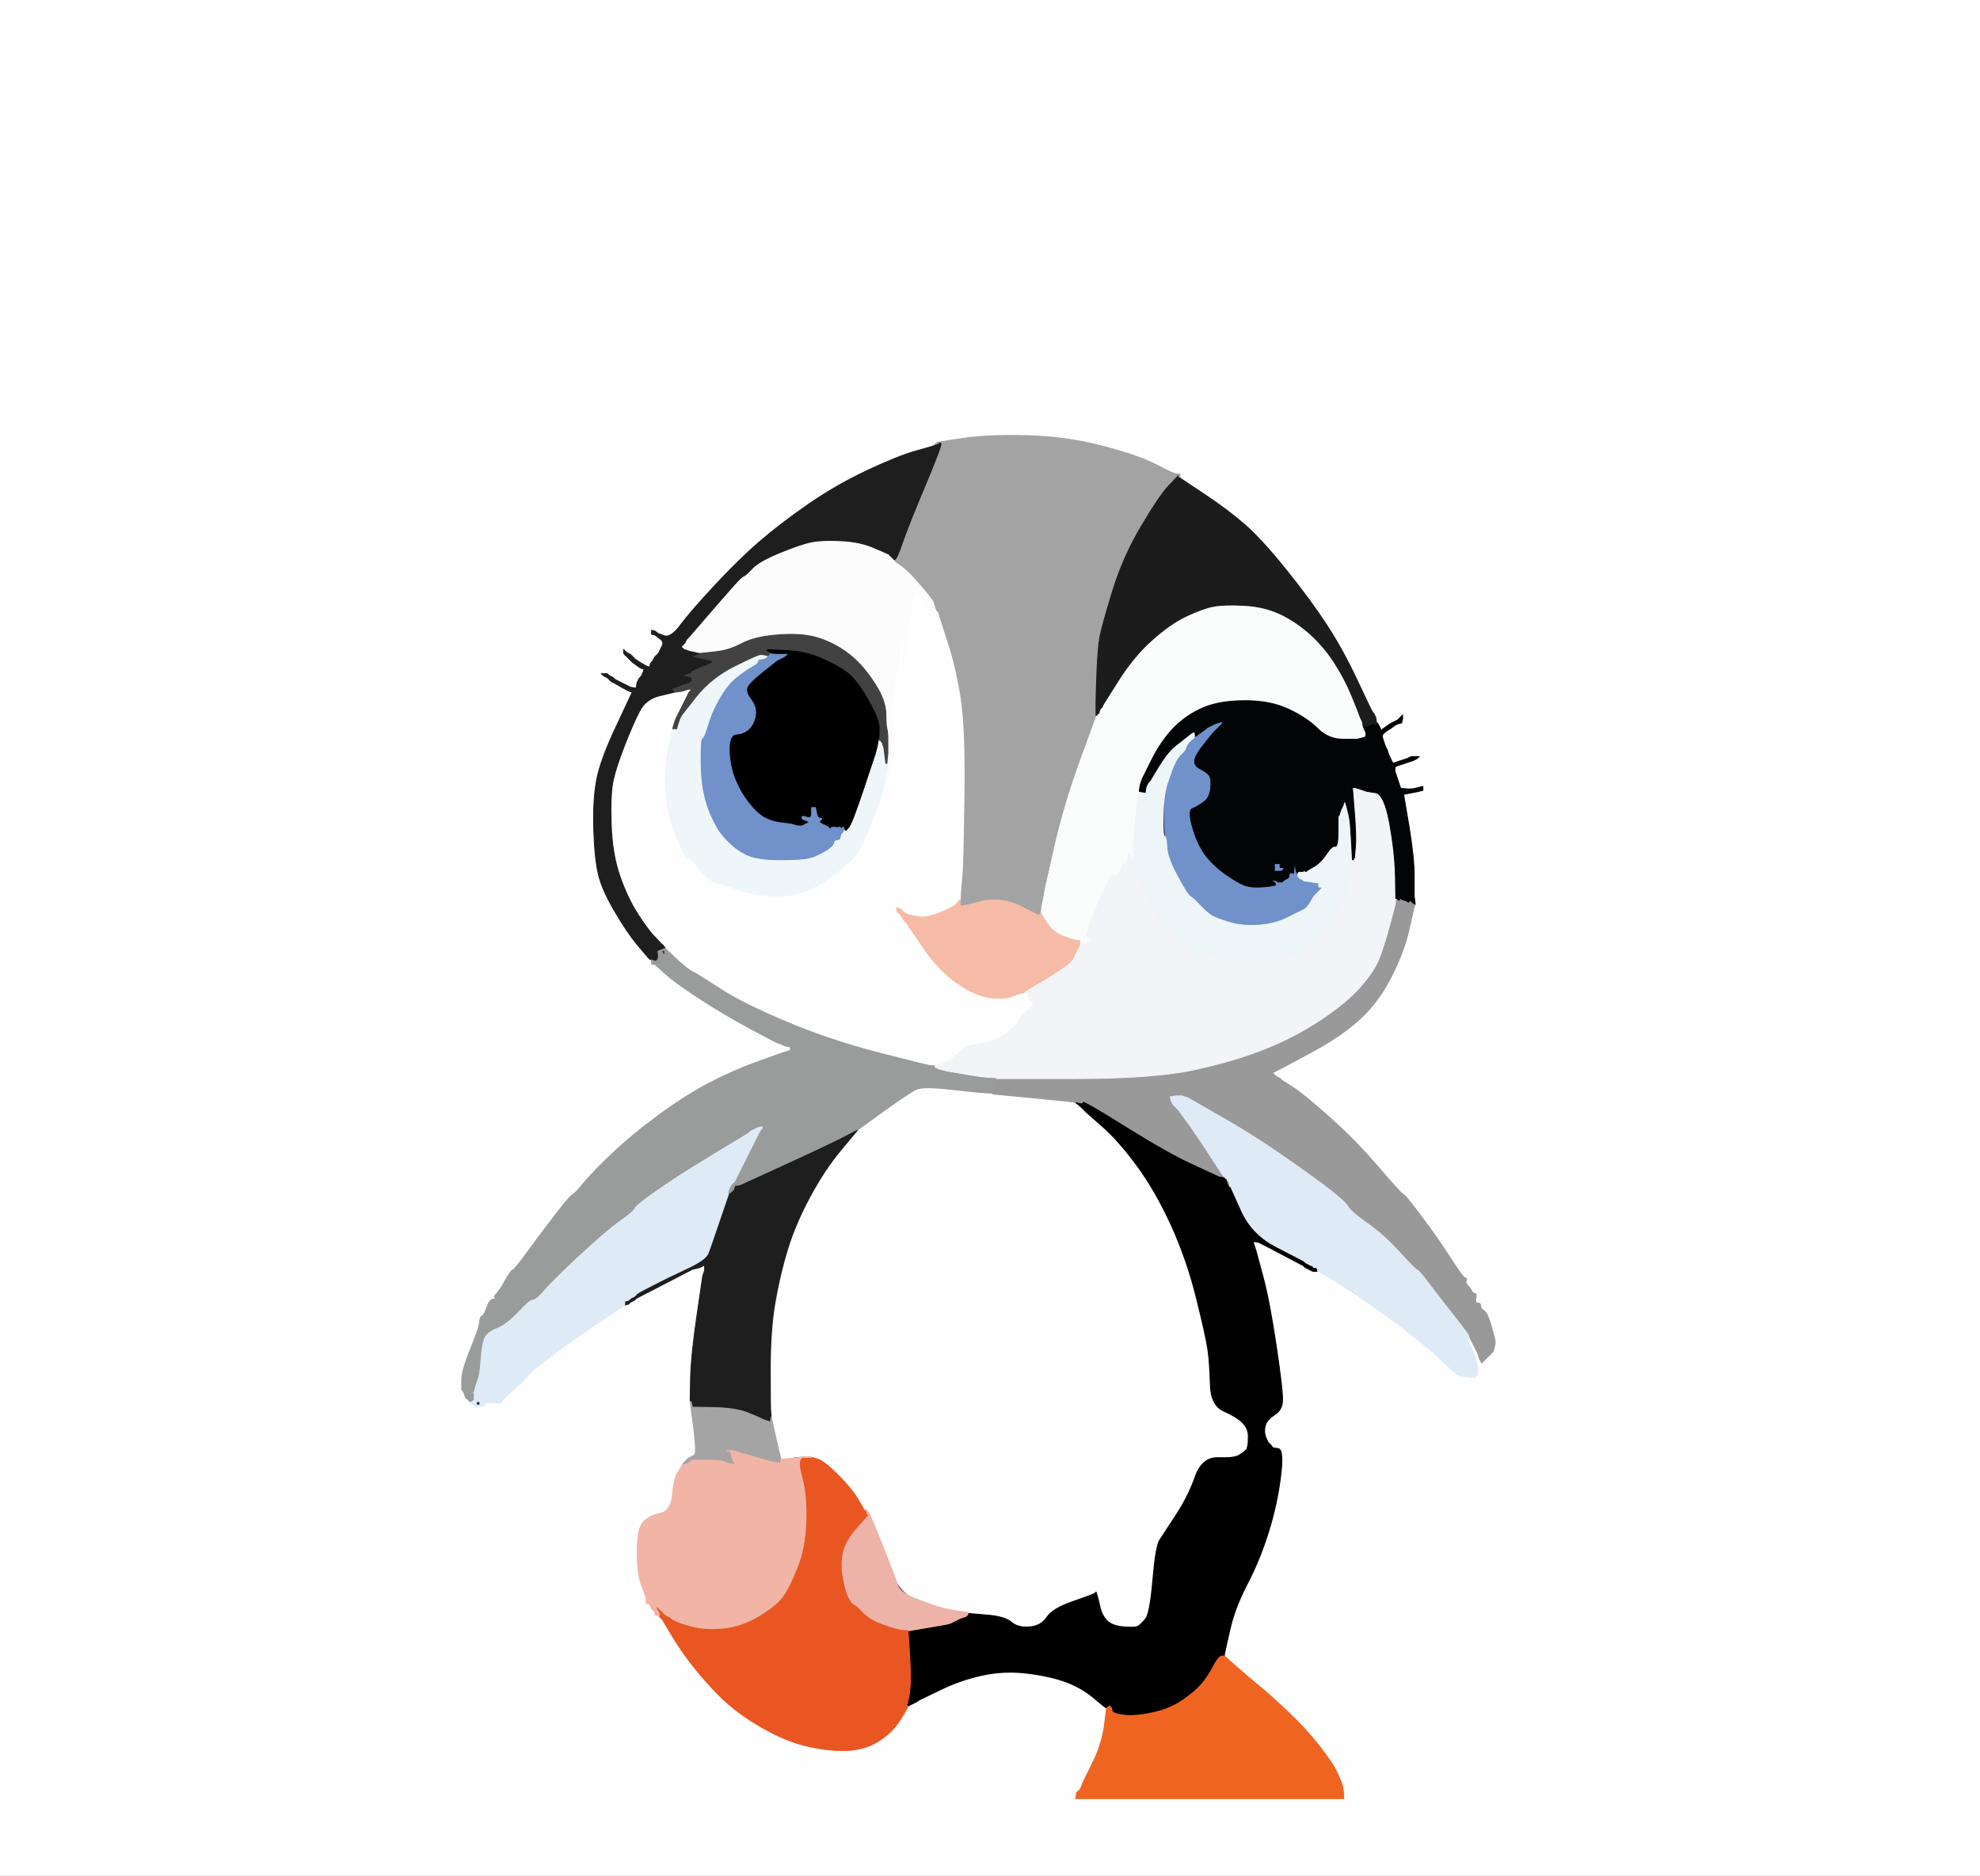 <!-- Created with clker.com Auto tracing tool http://www.clker.com) --> 
<svg 
   xmlns='http://www.w3.org/2000/svg'
   width='1027'
   height='973'>
<rect width="100%" height="100%" fill="#333333" stroke="none"/>
<path style='opacity:1;fill:#FEFEFE;fill-rule:evenodd;stroke:#FEFEFE;stroke-width:0.5px;stroke-linecap:butt;stroke-linejoin:miter;stroke-opacity:1;' d='M 0.0 486.5 L 0.0 0.0 L 513.5 0.0 L 1027.0 0.0 L 1027.0 486.5 L 1027.0 973.0 L 513.5 973.0 L 0.0 973.0 L 0.0 486.5 z 
M 611.0 246.8 L 611.0 247.0 L 611.2 247.0 Q 611.5 247.0 611.8 247.5 L 612.0 248.0 L 624.8 256.5 Q 637.5 265.0 646.0 272.5 Q 654.5 280.0 667.0 295.5 Q 679.5 311.0 688.0 324.0 Q 696.5 337.0 704.0 353.0 Q 711.5 369.0 711.8 369.2 L 712.0 369.5 L 712.2 369.8 L 712.5 370.0 L 713.0 371.0 L 713.5 372.0 L 713.8 373.5 L 714.0 375.0 L 714.2 375.0 Q 714.5 375.0 715.0 376.0 L 715.5 377.0 L 716.0 378.0 L 716.5 379.0 L 716.8 378.8 L 717.0 378.5 L 717.2 378.2 L 717.5 378.0 L 719.2 376.8 Q 721.0 375.5 722.0 375.0 L 723.0 374.5 L 724.0 374.0 L 725.0 373.5 L 725.2 373.2 L 725.5 373.0 L 725.8 372.8 L 726.0 372.5 L 726.2 372.2 L 726.5 372.0 L 726.8 371.8 L 727.0 371.5 L 727.2 371.2 L 727.5 371.0 L 727.5 372.0 L 727.5 373.0 L 727.2 374.0 L 727.0 375.0 L 726.0 375.2 L 725.0 375.5 L 724.0 376.0 L 723.0 376.5 L 722.8 376.8 L 722.5 377.0 L 722.2 377.2 Q 722.0 377.5 719.2 379.2 Q 716.5 381.0 717.0 382.5 L 717.5 384.0 L 718.0 385.5 L 718.5 387.0 L 719.0 388.0 L 719.5 389.0 L 720.0 390.5 L 720.5 392.0 L 721.0 393.0 Q 721.5 394.0 722.0 395.0 L 722.5 396.0 L 724.8 395.2 Q 727.0 394.5 728.5 394.0 L 730.0 393.5 L 731.0 393.0 L 732.0 392.5 L 734.0 392.5 L 736.0 392.5 L 735.8 392.8 L 735.5 393.0 L 735.2 393.2 L 735.0 393.5 L 734.0 394.0 L 733.0 394.5 L 731.5 395.0 L 730.0 395.5 L 728.5 396.0 Q 727.0 396.5 725.5 397.0 L 724.0 397.5 L 723.8 397.8 L 723.5 398.0 L 723.5 399.0 L 723.5 400.0 L 724.0 401.5 L 724.5 403.0 L 725.0 404.5 L 725.5 406.0 L 726.0 407.5 L 726.5 409.0 L 729.2 409.2 Q 732.0 409.5 734.0 409.0 L 736.0 408.5 L 737.0 408.2 L 738.0 408.0 L 738.0 409.0 L 738.0 410.0 L 737.0 410.2 L 736.0 410.5 L 733.5 411.0 Q 731.0 411.5 729.5 411.8 L 728.0 412.0 L 730.8 428.5 Q 733.5 445.0 733.5 454.0 Q 733.5 463.0 733.5 464.0 L 733.5 465.0 L 733.8 467.0 L 734.0 469.0 L 733.8 469.5 Q 733.5 470.0 731.0 481.5 Q 728.5 493.0 722.0 506.0 Q 715.5 519.0 706.0 528.0 Q 696.5 537.0 680.2 545.8 L 664.0 554.5 L 663.0 555.0 L 662.0 555.5 L 661.0 556.0 L 660.0 556.5 L 660.2 556.8 L 660.5 557.0 L 660.8 557.2 L 661.0 557.5 L 661.2 557.8 L 661.5 558.0 L 661.8 558.2 L 662.0 558.5 L 663.0 559.0 L 664.0 559.5 L 664.2 559.8 L 664.5 560.0 L 664.8 560.2 L 665.0 560.5 L 670.5 564.0 Q 676.0 567.5 689.8 579.8 Q 703.5 592.0 715.2 605.8 Q 727.0 619.5 728.0 619.8 Q 729.0 620.0 737.2 631.0 Q 745.5 642.0 752.2 652.5 Q 759.0 663.0 760.0 663.0 Q 761.0 663.0 760.5 664.2 Q 760.0 665.5 761.2 666.8 Q 762.5 668.0 763.2 669.5 Q 764.0 671.0 765.0 671.0 Q 766.0 671.0 765.5 673.5 Q 765.0 676.0 766.5 676.0 Q 768.0 676.0 768.0 677.5 Q 768.0 679.0 769.8 680.0 Q 771.5 681.0 773.5 688.0 Q 775.5 695.0 775.5 696.0 L 775.5 697.0 L 775.0 699.0 L 774.5 701.0 L 774.2 701.2 L 774.0 701.5 L 773.8 701.8 L 773.5 702.0 L 773.2 702.2 L 773.0 702.5 L 772.8 702.8 L 772.5 703.0 L 772.2 703.2 L 772.0 703.5 L 771.8 703.8 L 771.5 704.0 L 771.2 704.2 L 771.0 704.5 L 770.8 704.8 L 770.5 705.0 L 770.2 705.2 L 770.0 705.5 L 769.8 705.8 L 769.5 706.0 L 769.2 706.2 L 769.0 706.5 L 768.8 706.8 L 768.5 707.0 L 768.0 706.0 L 767.5 705.0 L 767.0 703.5 L 766.5 702.0 L 766.0 701.0 Q 765.5 700.0 765.0 699.0 L 764.5 698.0 L 764.0 697.0 L 763.5 696.0 L 763.0 695.0 L 762.5 694.0 L 762.2 694.0 L 762.0 694.0 L 761.8 694.5 L 761.5 695.0 L 761.5 696.0 L 761.5 697.0 L 761.8 697.2 L 762.0 697.5 L 762.2 697.8 L 762.5 698.0 L 763.0 699.0 L 763.5 700.0 L 764.0 701.0 L 764.5 702.0 L 765.0 703.5 Q 765.5 705.0 766.0 707.5 L 766.5 710.0 L 766.5 711.5 L 766.5 713.0 L 766.2 713.2 L 766.0 713.5 L 765.8 713.8 L 765.5 714.0 L 765.2 714.2 L 765.0 714.5 L 763.5 714.5 L 762.0 714.5 L 759.5 714.0 L 757.0 713.5 L 756.0 713.0 Q 755.0 712.5 744.8 702.8 Q 734.5 693.0 710.8 676.8 Q 687.0 660.5 683.0 659.5 L 679.0 658.5 L 678.0 658.0 L 677.0 657.5 L 676.8 657.2 L 676.5 657.0 L 676.2 656.8 L 676.0 656.5 L 675.0 656.0 Q 674.0 655.5 665.5 651.0 L 657.0 646.5 L 656.0 646.0 L 655.0 645.5 L 654.0 645.0 L 653.0 644.5 L 651.5 644.2 L 650.0 644.0 L 650.2 645.0 L 650.5 646.0 L 651.0 647.5 L 651.5 649.0 L 655.0 662.0 Q 658.5 675.0 662.0 698.5 Q 665.5 722.0 665.2 726.8 Q 665.0 731.5 661.0 734.0 Q 657.0 736.5 656.2 739.8 Q 655.5 743.0 656.5 745.5 Q 657.5 748.0 657.8 748.2 L 658.0 748.5 L 658.2 748.8 L 658.5 749.0 L 658.8 749.2 L 659.0 749.5 L 659.2 749.8 L 659.5 750.0 L 659.8 750.5 L 660.0 751.0 L 663.0 751.5 Q 666.0 752.0 664.2 766.0 Q 662.5 780.0 658.0 794.5 Q 653.5 809.0 647.0 821.5 Q 640.5 834.0 638.0 845.0 Q 635.5 856.0 635.2 857.5 L 635.0 859.0 L 641.5 864.8 Q 648.0 870.5 653.5 875.0 Q 659.0 879.5 668.2 888.2 Q 677.5 897.0 684.5 906.0 Q 691.5 915.0 693.5 919.5 Q 695.5 924.0 696.0 925.5 L 696.5 927.0 L 696.8 930.0 L 697.0 933.0 L 627.5 933.0 L 558.0 933.0 L 558.2 931.5 L 558.5 930.0 L 558.8 929.8 L 559.0 929.5 L 559.2 929.2 L 559.5 929.0 L 559.8 928.8 L 560.0 928.5 L 560.2 928.2 L 560.5 928.0 L 561.0 926.5 Q 561.5 925.0 566.5 915.0 Q 571.5 905.0 572.8 895.5 L 574.0 886.0 L 573.5 885.8 Q 573.0 885.5 567.0 880.5 Q 561.0 875.5 553.0 872.5 Q 545.0 869.5 533.0 868.0 Q 521.0 866.5 509.5 869.0 Q 498.0 871.5 487.2 876.8 L 476.5 882.0 L 476.2 882.2 L 476.0 882.5 L 475.0 883.0 L 474.0 883.5 L 473.0 884.0 L 472.0 884.5 L 471.5 884.8 L 471.0 885.0 L 471.0 885.2 Q 471.0 885.5 467.0 892.0 Q 463.0 898.5 456.0 903.0 Q 449.0 907.5 440.0 908.0 Q 431.0 908.5 419.5 906.0 Q 408.0 903.5 395.0 896.0 Q 382.0 888.5 373.5 880.0 Q 365.0 871.5 358.5 863.0 Q 352.0 854.5 347.8 847.2 L 343.5 840.0 L 343.2 839.8 L 343.0 839.5 L 342.8 839.2 L 342.5 839.0 L 342.2 838.8 L 342.0 838.5 L 342.0 838.2 L 342.0 838.0 L 341.5 837.8 Q 341.0 837.5 341.0 837.2 L 341.0 837.0 L 340.5 836.8 Q 340.0 836.5 339.8 836.2 L 339.5 836.0 L 339.2 835.8 L 339.0 835.5 L 338.8 835.2 L 338.5 835.0 L 338.2 834.8 Q 338.0 834.5 337.5 833.2 Q 337.0 832.0 336.0 832.0 Q 335.0 832.0 335.2 830.5 Q 335.5 829.0 333.0 823.0 Q 330.5 817.0 330.5 805.5 Q 330.5 794.0 333.2 790.2 Q 336.0 786.5 342.0 785.2 Q 348.0 784.0 348.8 775.5 Q 349.5 767.0 351.8 763.5 L 354.0 760.0 L 354.2 759.5 L 354.5 759.0 L 354.8 758.8 L 355.0 758.5 L 355.2 758.2 L 355.5 758.0 L 355.8 757.8 L 356.0 757.5 L 356.2 757.2 L 356.5 757.0 L 356.8 756.8 L 357.0 756.5 L 358.0 756.0 Q 359.0 755.5 360.2 754.8 Q 361.5 754.0 359.8 740.5 L 358.0 727.0 L 358.2 715.0 Q 358.5 703.0 361.5 682.5 L 364.5 662.0 L 365.0 660.5 L 365.5 659.0 L 365.5 657.5 L 365.5 656.0 L 365.2 656.2 L 365.0 656.5 L 364.0 657.0 L 363.0 657.5 L 361.0 658.0 L 359.0 658.5 L 345.5 665.5 Q 332.0 672.5 331.0 673.0 L 330.0 673.5 L 329.8 673.8 L 329.5 674.0 L 329.2 674.2 L 329.0 674.5 L 328.0 675.0 L 327.0 675.5 L 326.8 675.8 L 326.5 676.0 L 326.2 676.2 L 326.0 676.5 L 325.0 676.8 L 324.0 677.0 L 312.8 684.5 Q 301.5 692.0 288.2 701.8 Q 275.0 711.5 273.5 713.8 Q 272.0 716.0 266.2 721.0 Q 260.5 726.0 260.2 727.0 Q 260.0 728.0 258.0 727.8 Q 256.0 727.5 253.5 727.5 Q 251.0 727.5 251.5 728.0 Q 252.0 728.5 251.0 729.0 L 250.0 729.5 L 248.5 729.5 L 247.0 729.5 L 246.0 729.0 L 245.0 728.5 L 244.8 728.2 L 244.5 728.0 L 244.2 727.8 L 244.0 727.5 L 244.0 727.2 L 244.0 727.0 L 243.5 726.8 L 243.0 726.5 L 243.0 726.2 L 243.0 726.0 L 242.5 725.8 L 242.0 725.5 L 241.8 725.2 L 241.5 725.0 L 241.0 723.5 L 240.5 722.0 L 240.2 721.8 L 240.0 721.5 L 239.8 721.2 L 239.5 721.0 L 239.5 716.0 Q 239.5 711.0 244.0 700.0 Q 248.5 689.0 248.8 686.0 Q 249.0 683.0 250.0 682.8 Q 251.0 682.5 252.5 678.2 Q 254.0 674.0 255.8 674.0 Q 257.5 674.0 256.8 673.2 Q 256.0 672.5 257.8 670.8 Q 259.5 669.0 262.2 664.0 Q 265.0 659.0 266.0 658.8 Q 267.0 658.5 273.8 649.2 Q 280.5 640.0 288.2 630.0 Q 296.0 620.0 297.0 619.8 Q 298.0 619.5 303.2 613.2 Q 308.5 607.0 318.0 598.0 Q 327.5 589.0 341.0 579.0 Q 354.5 569.0 367.2 562.2 Q 380.0 555.5 392.5 551.0 L 405.0 546.5 L 406.5 546.0 L 408.0 545.5 L 409.0 545.2 L 410.0 545.0 L 410.0 544.0 L 410.0 543.0 L 408.5 542.8 L 407.0 542.5 L 406.0 542.0 L 405.0 541.5 L 403.5 541.0 Q 402.0 540.5 389.0 533.5 Q 376.0 526.5 363.2 518.2 Q 350.5 510.0 345.2 505.2 L 340.0 500.5 L 339.8 500.2 Q 339.5 500.0 339.2 499.5 L 339.0 499.0 L 338.5 498.8 Q 338.0 498.5 338.0 498.2 L 338.0 498.0 L 337.5 497.8 L 337.0 497.5 L 336.8 497.2 L 336.5 497.0 L 336.2 496.8 L 336.0 496.5 L 335.8 496.2 Q 335.5 496.0 330.5 490.0 Q 325.5 484.0 319.0 473.0 Q 312.5 462.0 310.5 454.0 Q 308.5 446.0 308.0 430.5 Q 307.5 415.0 309.5 404.5 Q 311.5 394.0 319.8 376.5 L 328.0 359.0 L 327.0 358.8 Q 326.0 358.5 322.5 356.5 L 319.0 354.5 L 318.0 354.0 L 317.0 353.5 L 316.8 353.2 L 316.5 353.0 L 316.2 352.8 L 316.0 352.5 L 315.8 352.2 L 315.5 352.0 L 315.2 351.8 L 315.0 351.5 L 314.0 351.0 L 313.0 350.5 L 312.8 350.2 L 312.5 350.0 L 312.2 349.8 L 312.0 349.5 L 313.5 349.5 L 315.0 349.5 L 315.2 349.8 L 315.5 350.0 L 315.8 350.2 L 316.0 350.5 L 317.0 351.0 L 318.0 351.5 L 318.2 351.8 L 318.5 352.0 L 318.8 352.2 L 319.0 352.5 L 322.0 354.0 Q 325.0 355.5 326.0 356.0 L 327.0 356.5 L 328.5 356.8 L 330.0 357.0 L 330.2 355.5 L 330.5 354.0 L 331.0 353.0 L 331.5 352.0 L 331.8 351.8 L 332.0 351.5 L 332.2 351.2 L 332.5 351.0 L 333.0 350.0 L 333.5 349.0 L 333.8 348.0 L 334.0 347.0 L 333.0 346.8 Q 332.0 346.5 330.0 345.0 L 328.0 343.5 L 327.8 343.2 L 327.5 343.0 L 327.2 342.8 L 327.0 342.5 L 326.8 342.2 L 326.5 342.0 L 326.2 341.8 L 326.0 341.5 L 325.8 341.2 L 325.5 341.0 L 325.2 340.8 L 325.0 340.5 L 324.8 340.2 L 324.5 340.0 L 324.2 339.8 L 324.0 339.5 L 323.8 339.2 L 323.5 339.0 L 323.5 338.0 L 323.5 337.0 L 323.8 337.2 L 324.0 337.5 L 324.2 337.8 L 324.5 338.0 L 324.8 338.2 L 325.0 338.5 L 326.0 339.0 L 327.0 339.5 L 327.2 339.8 L 327.5 340.0 L 327.8 340.2 L 328.0 340.5 L 328.2 340.8 L 328.5 341.0 L 328.8 341.2 L 329.0 341.5 L 329.2 341.8 L 329.5 342.0 L 332.2 343.8 Q 335.0 345.5 336.0 345.8 L 337.0 346.0 L 337.2 345.0 L 337.5 344.0 L 337.8 343.8 L 338.0 343.5 L 338.2 343.2 L 338.5 343.0 L 339.0 342.0 L 339.5 341.0 L 339.8 340.8 L 340.0 340.5 L 340.2 340.2 L 340.5 340.0 L 340.8 339.8 L 341.0 339.5 L 341.2 339.2 L 341.5 339.0 L 342.0 338.0 Q 342.5 337.0 343.5 335.0 Q 344.5 333.0 342.5 331.5 L 340.5 330.0 L 340.2 329.8 L 340.0 329.5 L 339.0 329.2 L 338.0 329.0 L 338.0 328.0 L 338.0 327.0 L 339.0 327.2 L 340.0 327.5 L 340.2 327.8 L 340.5 328.0 L 340.8 328.2 L 341.0 328.5 L 344.5 329.8 Q 348.0 331.0 353.0 324.2 Q 358.0 317.5 370.5 304.0 Q 383.0 290.5 394.0 281.0 Q 405.0 271.5 419.5 261.5 Q 434.0 251.5 450.0 244.0 Q 466.0 236.5 475.0 234.0 Q 484.0 231.5 484.5 231.2 L 485.0 231.0 L 485.0 230.8 L 485.0 230.5 L 486.0 230.2 L 487.0 230.0 L 499.5 227.8 Q 512.0 225.5 532.5 226.0 Q 553.0 226.5 572.0 231.5 Q 591.0 236.5 601.0 241.5 Q 611.0 246.5 611.0 246.8 z 
'/>
<path style='opacity:1;fill:#A4A3A3;fill-rule:evenodd;stroke:#A4A3A3;stroke-width:0.5px;stroke-linecap:butt;stroke-linejoin:miter;stroke-opacity:1;' d='M 610.0 245.8 L 612.0 246.0 L 612.0 247.0 L 612.0 248.0 L 609.2 249.5 Q 606.5 251.0 597.5 264.5 Q 588.5 278.0 584.0 288.0 Q 579.5 298.0 575.5 311.5 Q 571.5 325.0 570.5 330.5 Q 569.5 336.0 568.8 353.0 Q 568.0 370.0 569.0 370.0 L 570.0 370.0 L 563.8 385.5 Q 557.5 401.0 550.5 426.0 Q 543.5 451.0 542.5 458.0 Q 541.5 465.0 541.0 467.5 L 540.5 470.0 L 540.2 472.0 L 540.0 474.0 L 539.5 474.2 L 539.0 474.5 L 538.8 474.8 L 538.5 475.0 L 538.2 474.8 L 538.0 474.5 L 537.0 474.0 L 536.0 473.5 L 535.0 473.0 Q 534.0 472.5 529.0 470.0 Q 524.0 467.5 518.5 467.0 Q 513.0 466.5 507.5 468.0 L 502.0 469.5 L 500.0 469.8 L 498.0 470.0 L 498.0 468.5 L 498.0 467.0 L 498.2 463.0 Q 498.5 459.0 499.0 453.5 Q 499.5 448.0 500.0 413.0 Q 500.5 378.0 498.0 362.0 Q 495.5 346.0 491.2 333.0 L 487.0 320.0 L 486.8 319.5 Q 486.5 319.0 486.2 319.0 L 486.0 319.0 L 485.8 318.0 L 485.5 317.0 L 485.0 315.5 L 484.5 314.0 L 484.0 312.5 Q 483.5 311.0 477.5 304.0 Q 471.5 297.0 467.8 294.2 L 464.0 291.5 L 463.0 291.0 L 462.0 290.5 L 461.8 290.2 L 461.5 290.0 L 461.2 289.0 L 461.0 288.0 L 462.0 288.2 L 463.0 288.5 L 463.2 288.8 Q 463.5 289.0 464.2 289.8 Q 465.0 290.5 466.8 285.8 Q 468.5 281.0 478.5 255.5 Q 488.5 230.0 486.8 230.5 L 485.0 231.0 L 485.0 230.8 L 485.0 230.5 L 485.2 230.2 L 485.5 230.0 L 485.8 229.8 L 486.0 229.5 L 499.0 227.5 Q 512.0 225.5 532.5 226.0 Q 553.0 226.5 572.0 231.5 Q 591.0 236.5 599.5 241.0 Q 608.0 245.5 610.0 245.8 z 
'/>
<path style='opacity:1;fill:#FEFEFE;fill-rule:evenodd;stroke:#FEFEFE;stroke-width:0.5px;stroke-linecap:butt;stroke-linejoin:miter;stroke-opacity:1;' d='M 474.2 306.8 L 474.0 306.5 L 475.0 306.2 L 476.0 306.0 L 476.2 307.0 L 476.5 308.0 L 476.8 308.2 L 477.0 308.5 L 477.2 308.8 L 477.5 309.0 L 477.8 309.2 L 478.0 309.5 L 478.2 309.8 L 478.5 310.0 L 478.8 311.8 Q 479.0 313.5 479.8 314.2 Q 480.5 315.0 480.2 315.2 L 480.0 315.5 L 481.0 316.0 L 482.0 316.5 L 482.2 316.8 L 482.5 317.0 L 482.8 317.2 L 483.0 317.5 L 483.2 317.8 L 483.5 318.0 L 484.2 318.8 Q 485.0 319.5 485.5 319.2 L 486.0 319.0 L 486.0 319.2 Q 486.0 319.5 486.5 319.8 L 487.0 320.0 L 491.2 333.0 Q 495.5 346.0 498.0 362.0 Q 500.5 378.0 500.0 413.0 Q 499.5 448.0 499.0 453.5 Q 498.5 459.0 498.2 463.0 L 498.0 467.0 L 497.8 467.0 Q 497.5 467.0 496.2 468.8 Q 495.0 470.5 487.5 473.5 Q 480.0 476.5 475.5 475.5 L 471.0 474.5 L 470.0 474.0 L 469.0 473.5 L 468.8 473.2 L 468.5 473.0 L 468.2 472.8 L 468.0 472.5 L 467.8 472.2 L 467.5 472.0 L 467.2 471.8 L 467.0 471.5 L 466.0 471.2 L 465.0 471.0 L 465.2 472.0 L 465.5 473.0 L 465.8 473.2 L 466.0 473.5 L 466.2 473.8 L 466.5 474.0 L 466.8 474.2 L 467.0 474.5 L 467.2 474.8 L 467.5 475.0 L 468.0 476.0 L 468.5 477.0 L 468.8 477.2 L 469.0 477.5 L 469.2 477.8 L 469.5 478.0 L 469.8 478.2 L 470.0 478.5 L 478.5 491.0 Q 487.0 503.5 496.5 510.0 Q 506.0 516.5 513.5 517.5 Q 521.0 518.5 524.5 517.0 Q 528.0 515.5 529.5 515.2 L 531.0 515.0 L 532.5 515.2 L 534.0 515.5 L 533.8 515.8 L 533.5 516.0 L 533.2 516.2 L 533.0 516.5 L 533.2 516.8 L 533.5 517.0 L 533.8 518.0 L 534.0 519.0 L 535.0 518.8 L 536.0 518.5 L 537.0 518.2 L 538.0 518.0 L 538.0 519.0 L 538.0 520.0 L 537.0 520.0 L 536.0 520.0 L 535.8 521.0 L 535.5 522.0 L 535.2 522.2 Q 535.0 522.5 531.5 525.8 Q 528.0 529.0 527.8 530.5 Q 527.5 532.0 521.8 536.2 Q 516.0 540.5 509.0 541.5 Q 502.0 542.5 501.2 543.2 Q 500.5 544.0 496.5 547.0 L 492.5 550.0 L 492.2 550.2 L 492.0 550.5 L 491.0 550.8 Q 490.0 551.0 490.0 552.5 Q 490.0 554.0 488.5 553.2 L 487.0 552.5 L 486.0 552.8 L 485.0 553.0 L 482.5 552.8 Q 480.0 552.5 455.0 546.0 Q 430.0 539.5 407.5 530.0 Q 385.0 520.5 373.5 513.0 Q 362.0 505.5 359.0 504.0 Q 356.0 502.5 350.5 497.2 L 345.0 492.0 L 344.8 491.5 L 344.5 491.0 L 344.2 490.8 L 344.0 490.5 L 343.8 490.2 L 343.5 490.0 L 343.2 489.8 Q 343.0 489.5 339.8 486.2 Q 336.5 483.0 331.0 474.5 Q 325.5 466.0 321.5 454.5 Q 317.5 443.0 317.0 427.5 Q 316.5 412.0 318.0 405.0 Q 319.5 398.0 324.0 386.5 Q 328.5 375.0 331.8 368.8 Q 335.0 362.5 342.5 360.8 L 350.0 359.0 L 352.0 358.8 L 354.0 358.5 L 355.5 358.0 L 357.0 357.5 L 358.0 357.5 L 359.0 357.5 L 358.8 357.8 L 358.5 358.0 L 358.2 358.2 L 358.0 358.5 L 357.8 358.8 L 357.5 359.0 L 357.0 360.0 L 356.5 361.0 L 356.0 362.0 L 355.5 363.0 L 354.0 366.0 Q 352.5 369.0 352.0 370.0 L 351.5 371.0 L 351.0 372.0 L 350.5 373.0 L 350.0 374.5 L 349.5 376.0 L 349.2 377.0 L 349.0 378.0 L 346.8 388.5 Q 344.5 399.0 345.5 411.0 Q 346.5 423.0 349.8 431.2 Q 353.0 439.5 354.5 442.0 Q 356.0 444.5 357.0 444.8 Q 358.0 445.0 361.5 449.2 Q 365.0 453.5 368.0 456.0 Q 371.0 458.5 373.0 458.5 Q 375.0 458.5 381.5 461.0 Q 388.0 463.5 397.0 464.5 Q 406.0 465.5 414.0 463.5 Q 422.0 461.5 431.8 454.2 Q 441.5 447.0 444.5 442.5 Q 447.5 438.0 452.5 425.5 Q 457.5 413.0 458.5 407.0 Q 459.5 401.0 459.8 401.0 L 460.0 401.0 L 460.2 402.0 L 460.5 403.0 L 461.0 402.0 L 461.5 401.0 L 462.0 397.5 L 462.5 394.0 L 462.5 381.0 Q 462.5 368.0 463.5 357.5 Q 464.5 347.0 465.0 348.0 Q 465.5 349.0 466.5 338.5 L 467.5 328.0 L 467.8 325.0 Q 468.0 322.0 469.5 322.0 Q 471.0 322.0 472.2 316.5 L 473.5 311.0 L 474.0 310.0 L 474.5 309.0 L 474.5 308.0 L 474.5 307.0 L 474.2 306.8 z 
M 469.0 340.0 L 468.5 347.0 L 468.5 339.5 Q 468.5 332.0 468.5 331.5 L 468.5 331.0 L 468.5 330.0 L 468.5 329.0 L 469.0 326.5 Q 469.5 324.0 469.5 328.5 Q 469.5 333.0 469.0 340.0 z 
'/>
<path style='opacity:1;fill:#FEFEFE;fill-rule:evenodd;stroke:#FEFEFE;stroke-width:0.5px;stroke-linecap:butt;stroke-linejoin:miter;stroke-opacity:1;' d='M 510.0 566.8 L 514.0 567.0 L 514.2 567.0 L 514.5 567.0 L 514.8 567.2 L 515.0 567.5 L 536.0 569.5 Q 557.0 571.5 557.5 571.8 L 558.0 572.0 L 559.0 572.8 Q 560.0 573.5 560.2 573.8 L 560.5 574.0 L 560.8 574.2 L 561.0 574.5 L 561.2 574.8 L 561.5 575.0 L 561.8 575.2 L 562.0 575.5 L 562.2 575.8 L 562.5 576.0 L 562.8 576.2 L 563.0 576.5 L 563.2 576.8 L 563.5 577.0 L 572.0 584.5 Q 580.5 592.0 590.0 605.0 Q 599.5 618.0 607.5 635.5 Q 615.5 653.0 620.5 673.0 Q 625.5 693.0 626.5 700.0 Q 627.5 707.0 627.8 718.0 Q 628.0 729.0 634.8 732.0 Q 641.5 735.0 644.5 738.0 Q 647.5 741.0 647.8 745.5 L 648.0 750.0 L 647.8 750.0 L 647.5 750.0 L 647.2 750.5 L 647.0 751.0 L 647.0 751.2 L 647.0 751.5 L 646.8 751.8 L 646.5 752.0 L 646.2 752.2 L 646.0 752.5 L 645.8 752.8 L 645.5 753.0 L 645.2 753.2 L 645.0 753.5 L 642.5 755.0 Q 640.0 756.5 631.8 756.2 Q 623.5 756.0 620.0 766.0 Q 616.5 776.0 610.0 786.0 Q 603.5 796.0 601.5 799.0 Q 599.5 802.0 598.0 819.5 Q 596.5 837.0 594.2 839.8 Q 592.0 842.5 590.5 843.5 Q 589.0 844.5 583.0 844.0 Q 577.0 843.5 574.2 840.8 Q 571.5 838.0 570.5 833.5 Q 569.5 829.0 569.0 827.5 L 568.5 826.0 L 568.2 826.2 L 568.0 826.5 L 567.0 827.0 Q 566.0 827.5 556.0 831.0 Q 546.0 834.5 543.0 839.0 Q 540.0 843.5 534.0 844.0 Q 528.0 844.5 524.5 841.5 Q 521.0 838.5 511.5 837.8 L 502.0 837.0 L 502.0 836.8 L 502.0 836.5 L 498.5 836.0 L 495.0 835.5 L 492.5 835.0 Q 490.0 834.5 488.0 834.0 Q 486.0 833.5 476.5 830.0 Q 467.0 826.5 463.8 817.2 Q 460.5 808.0 455.2 797.0 L 450.0 786.0 L 449.8 785.0 Q 449.5 784.0 449.2 784.0 L 449.0 784.0 L 448.8 783.5 Q 448.5 783.0 448.2 783.0 L 448.0 783.0 L 447.8 782.5 Q 447.5 782.0 444.5 777.0 Q 441.5 772.0 434.5 765.0 Q 427.5 758.0 424.2 757.0 L 421.0 756.0 L 421.0 755.8 Q 421.0 755.5 416.5 755.5 Q 412.0 755.5 409.0 756.8 L 406.0 758.0 L 405.8 757.5 Q 405.5 757.0 405.2 757.0 L 405.0 757.0 L 404.8 756.0 Q 404.5 755.0 402.2 745.0 L 400.0 735.0 L 399.8 733.0 Q 399.5 731.0 399.5 710.5 Q 399.5 690.0 402.0 675.5 Q 404.5 661.0 408.5 648.0 Q 412.5 635.0 420.0 621.0 Q 427.5 607.0 436.2 596.5 L 445.0 586.0 L 458.5 576.2 Q 472.0 566.5 475.5 565.0 Q 479.0 563.5 492.5 565.0 Q 506.0 566.5 510.0 566.8 z 
'/>
<path style='opacity:1;fill:#000000;fill-rule:evenodd;stroke:#000000;stroke-width:0.5px;stroke-linecap:butt;stroke-linejoin:miter;stroke-opacity:1;' d='M 652.8 749.8 L 653.0 749.5 L 654.0 749.5 L 655.0 749.5 L 656.0 750.0 L 657.0 750.5 L 658.5 750.8 L 660.0 751.0 L 663.0 751.5 Q 666.0 752.0 664.2 766.0 Q 662.5 780.0 658.0 794.5 Q 653.5 809.0 647.0 821.5 Q 640.5 834.0 638.0 845.0 Q 635.5 856.0 635.2 857.5 L 635.0 859.0 L 633.5 859.2 Q 632.0 859.5 629.2 864.8 Q 626.5 870.0 623.0 874.0 Q 619.5 878.0 613.2 882.2 Q 607.0 886.5 598.0 888.5 Q 589.0 890.5 583.0 889.8 Q 577.0 889.0 576.8 887.5 L 576.5 886.0 L 576.2 885.8 L 576.0 885.5 L 575.8 885.2 L 575.5 885.0 L 575.2 885.2 L 575.0 885.5 L 574.5 885.8 L 574.0 886.0 L 573.5 885.8 Q 573.0 885.5 567.0 880.5 Q 561.0 875.5 553.0 872.5 Q 545.0 869.5 533.0 868.0 Q 521.0 866.5 509.5 869.0 Q 498.0 871.5 487.2 876.8 L 476.5 882.0 L 476.2 882.2 L 476.0 882.5 L 475.0 883.0 L 474.0 883.5 L 473.0 884.0 L 472.0 884.5 L 471.5 884.8 L 471.0 885.0 L 470.5 884.8 L 470.0 884.5 L 470.2 884.2 L 470.5 884.0 L 471.0 882.0 L 471.5 880.0 L 472.0 875.5 Q 472.5 871.0 471.8 858.5 L 471.0 846.0 L 481.5 844.2 Q 492.0 842.5 493.0 842.0 L 494.0 841.5 L 495.0 841.0 L 496.0 840.5 L 497.0 840.0 L 498.0 839.5 L 499.5 839.0 L 501.0 838.5 L 501.2 838.2 L 501.5 838.0 L 501.8 837.8 L 502.0 837.5 L 502.0 837.2 L 502.0 837.0 L 511.5 837.8 Q 521.0 838.5 524.5 841.5 Q 528.0 844.5 534.0 844.0 Q 540.0 843.5 543.0 839.0 Q 546.0 834.5 556.0 831.0 Q 566.0 827.5 567.0 827.0 L 568.0 826.5 L 568.2 826.2 L 568.5 826.0 L 569.0 827.5 Q 569.5 829.0 570.5 833.5 Q 571.5 838.0 574.2 840.8 Q 577.0 843.5 583.0 844.0 Q 589.0 844.5 590.5 843.5 Q 592.0 842.5 594.2 839.8 Q 596.5 837.0 598.0 819.5 Q 599.5 802.0 601.5 799.0 Q 603.5 796.0 610.0 786.0 Q 616.5 776.0 620.0 766.0 Q 623.5 756.0 631.8 756.2 Q 640.0 756.5 642.5 755.0 L 645.0 753.5 L 645.2 753.2 L 645.5 753.0 L 645.8 752.8 L 646.0 752.5 L 646.2 752.2 L 646.5 752.0 L 646.8 751.8 L 647.0 751.5 L 647.0 751.2 L 647.0 751.0 L 647.5 750.8 Q 648.0 750.5 648.0 750.2 L 648.0 750.0 L 648.5 749.8 Q 649.0 749.5 649.2 749.2 L 649.5 749.0 L 650.8 748.5 Q 652.0 748.0 652.2 749.0 Q 652.5 750.0 652.8 749.8 z 
'/>
<path style='opacity:1;fill:#000000;fill-rule:evenodd;stroke:#000000;stroke-width:0.5px;stroke-linecap:butt;stroke-linejoin:miter;stroke-opacity:1;' d='M 397.5 337.0 L 398.0 336.5 L 408.0 337.0 Q 418.0 337.5 426.0 341.0 Q 434.0 344.5 439.2 348.2 Q 444.5 352.0 450.5 362.5 Q 456.5 373.0 456.5 377.5 Q 456.5 382.0 456.2 383.0 L 456.0 384.0 L 455.8 385.5 L 455.5 387.0 L 455.0 389.0 L 454.5 391.0 L 448.5 409.0 Q 442.5 427.0 440.8 429.2 Q 439.0 431.5 438.8 431.2 Q 438.5 431.0 438.2 431.0 L 438.0 431.0 L 437.8 430.0 L 437.5 429.0 L 437.2 429.2 L 437.0 429.5 L 436.8 429.8 L 436.5 430.0 L 436.2 429.8 L 436.0 429.5 L 435.8 429.2 L 435.5 429.0 L 435.2 429.2 Q 435.0 429.5 433.0 429.2 Q 431.0 429.0 430.8 430.0 Q 430.5 431.0 430.2 430.0 Q 430.0 429.0 427.0 428.0 Q 424.0 427.0 423.5 423.0 L 423.0 419.0 L 422.0 419.0 L 421.0 419.0 L 421.0 422.0 Q 421.0 425.0 419.8 424.5 Q 418.5 424.0 418.2 425.0 Q 418.0 426.0 419.0 426.2 L 420.0 426.5 L 419.0 427.0 L 418.0 427.5 L 417.0 428.0 L 416.0 428.5 L 414.5 428.5 Q 413.0 428.5 412.0 428.0 Q 411.0 427.5 406.0 427.0 Q 401.0 426.5 397.0 424.5 Q 393.0 422.5 388.8 417.2 Q 384.5 412.0 381.5 405.0 Q 378.5 398.0 378.2 389.5 Q 378.0 381.0 382.0 380.8 Q 386.0 380.5 388.5 378.0 Q 391.0 375.5 391.8 371.2 Q 392.5 367.0 389.5 363.0 Q 386.5 359.0 387.5 356.5 Q 388.5 354.0 395.8 348.2 L 403.0 342.5 L 404.0 342.0 L 405.0 341.5 L 406.0 341.0 L 407.0 340.5 L 407.2 340.2 L 407.5 340.0 L 407.8 339.8 L 408.0 339.5 L 404.5 339.5 Q 401.0 339.5 400.0 339.2 L 399.0 339.0 L 399.0 338.8 Q 399.0 338.5 398.0 338.0 Q 397.0 337.5 397.5 337.0 z 
'/>
<path style='opacity:1;fill:#1E1E1E;fill-rule:evenodd;stroke:#1E1E1E;stroke-width:0.5px;stroke-linecap:butt;stroke-linejoin:miter;stroke-opacity:1;' d='M 445.0 585.8 L 445.0 586.0 L 436.2 596.5 Q 427.5 607.0 420.0 621.0 Q 412.5 635.0 408.5 648.0 Q 404.5 661.0 402.0 675.5 Q 399.5 690.0 399.5 710.5 Q 399.5 731.0 399.8 733.0 L 400.0 735.0 L 399.8 736.5 L 399.5 738.0 L 399.2 737.8 L 399.0 737.5 L 397.5 737.0 L 396.0 736.5 L 395.0 736.0 Q 394.0 735.5 388.0 733.0 Q 382.0 730.5 370.5 730.2 L 359.0 730.0 L 358.8 728.5 Q 358.5 727.0 358.2 727.0 L 358.0 727.0 L 358.2 715.0 Q 358.5 703.0 361.5 682.5 L 364.5 662.0 L 365.0 660.5 L 365.5 659.0 L 365.5 657.5 L 365.5 656.0 L 365.2 656.2 L 365.0 656.5 L 364.0 657.0 L 363.0 657.5 L 361.0 658.0 L 359.0 658.5 L 345.5 665.5 Q 332.0 672.5 331.0 673.0 L 330.0 673.5 L 329.8 673.8 L 329.5 674.0 L 329.2 674.2 L 329.0 674.5 L 328.0 675.0 L 327.0 675.5 L 326.8 675.8 L 326.5 676.0 L 326.2 676.2 L 326.0 676.5 L 325.0 676.8 L 324.0 677.0 L 324.0 676.0 L 324.0 675.0 L 325.0 674.8 L 326.0 674.5 L 326.2 674.2 L 326.5 674.0 L 326.8 673.8 L 327.0 673.5 L 328.0 673.0 L 329.0 672.5 L 329.2 672.2 L 329.5 672.0 L 329.8 671.8 L 330.0 671.5 L 330.2 671.2 L 330.5 671.0 L 330.8 670.8 Q 331.0 670.5 338.2 666.8 Q 345.5 663.0 355.8 658.2 Q 366.0 653.5 367.2 650.2 Q 368.5 647.0 373.2 633.0 L 378.0 619.0 L 378.5 618.8 L 379.0 618.5 L 379.2 618.2 L 379.5 618.0 L 379.8 617.0 L 380.0 616.0 L 380.5 615.8 Q 381.0 615.5 382.5 615.0 L 384.0 614.5 L 408.0 603.5 Q 432.0 592.5 438.5 589.0 Q 445.0 585.5 445.0 585.8 z 
'/>
<path style='opacity:1;fill:#999999;fill-rule:evenodd;stroke:#999999;stroke-width:0.5px;stroke-linecap:butt;stroke-linejoin:miter;stroke-opacity:1;' d='M 723.8 468.0 L 724.0 466.0 L 724.2 466.0 L 724.5 466.0 L 724.8 466.2 L 725.0 466.5 L 725.2 466.8 L 725.5 467.0 L 725.8 466.8 L 726.0 466.5 L 726.2 466.2 L 726.5 466.0 L 726.8 466.2 L 727.0 466.5 L 728.5 467.0 L 730.0 467.5 L 730.2 467.8 L 730.5 468.0 L 730.8 467.8 L 731.0 467.5 L 731.2 467.2 L 731.5 467.0 L 731.8 467.2 L 732.0 467.5 L 732.2 467.8 L 732.5 468.0 L 732.8 468.2 L 733.0 468.5 L 733.5 468.8 L 734.0 469.0 L 733.8 469.5 Q 733.5 470.0 731.0 481.5 Q 728.5 493.0 722.0 506.0 Q 715.5 519.0 706.0 528.0 Q 696.5 537.0 680.2 545.8 L 664.0 554.5 L 663.0 555.0 L 662.0 555.5 L 661.0 556.0 L 660.0 556.5 L 660.2 556.8 L 660.5 557.0 L 660.8 557.2 L 661.0 557.5 L 661.2 557.8 L 661.5 558.0 L 661.8 558.2 L 662.0 558.5 L 663.0 559.0 L 664.0 559.5 L 664.2 559.8 L 664.5 560.0 L 664.8 560.2 L 665.0 560.5 L 670.5 564.0 Q 676.0 567.5 689.8 579.8 Q 703.5 592.0 715.2 605.8 Q 727.0 619.5 728.0 619.8 Q 729.0 620.0 737.2 631.0 Q 745.5 642.0 752.2 652.5 Q 759.0 663.0 760.0 663.0 Q 761.0 663.0 760.5 664.2 Q 760.0 665.5 761.2 666.8 Q 762.5 668.0 763.2 669.5 Q 764.0 671.0 765.0 671.0 Q 766.0 671.0 765.5 673.5 Q 765.0 676.0 766.5 676.0 Q 768.0 676.0 768.0 677.5 Q 768.0 679.0 769.8 680.0 Q 771.5 681.0 773.5 688.0 Q 775.5 695.0 775.5 696.0 L 775.5 697.0 L 775.0 699.0 L 774.5 701.0 L 774.2 701.2 L 774.0 701.5 L 773.8 701.8 L 773.5 702.0 L 773.2 702.2 L 773.0 702.5 L 772.8 702.8 L 772.5 703.0 L 772.2 703.2 L 772.0 703.5 L 771.8 703.8 L 771.5 704.0 L 771.2 704.2 L 771.0 704.5 L 770.8 704.8 L 770.5 705.0 L 770.2 705.2 L 770.0 705.5 L 769.8 705.8 L 769.5 706.0 L 769.2 706.2 L 769.0 706.5 L 768.8 706.8 L 768.5 707.0 L 768.0 706.0 L 767.5 705.0 L 767.0 703.5 L 766.5 702.0 L 766.0 701.0 Q 765.5 700.0 765.0 699.0 L 764.5 698.0 L 764.0 697.0 L 763.5 696.0 L 763.0 695.0 L 762.5 694.0 L 762.2 694.0 L 762.0 694.0 L 761.0 694.0 Q 760.0 694.0 760.2 692.5 Q 760.5 691.0 753.5 682.0 Q 746.5 673.0 741.2 666.0 Q 736.0 659.0 735.0 658.8 Q 734.0 658.5 725.5 649.2 Q 717.0 640.0 709.0 634.5 Q 701.0 629.0 699.2 626.0 Q 697.5 623.0 687.5 615.5 Q 677.5 608.0 663.0 598.0 Q 648.5 588.0 632.2 578.8 L 616.0 569.5 L 614.5 569.0 L 613.0 568.5 L 611.5 568.5 L 610.0 568.5 L 608.5 568.8 L 607.0 569.0 L 607.2 570.0 L 607.5 571.0 L 608.0 572.0 L 608.5 573.0 L 608.8 573.2 L 609.0 573.5 L 609.2 573.8 L 609.5 574.0 L 609.8 574.2 L 610.0 574.5 L 610.2 574.8 L 610.5 575.0 L 610.8 575.2 L 611.0 575.5 L 615.2 581.2 Q 619.5 587.0 626.5 597.5 Q 633.5 608.0 633.8 609.0 L 634.0 610.0 L 635.0 610.2 L 636.0 610.5 L 636.2 610.8 L 636.5 611.0 L 637.0 612.0 L 637.5 613.0 L 637.8 614.5 L 638.0 616.0 L 637.8 616.0 L 637.5 616.0 L 637.0 615.0 L 636.5 614.0 L 636.2 613.8 L 636.0 613.5 L 635.8 613.2 L 635.5 613.0 L 635.2 612.8 L 635.0 612.5 L 634.8 612.2 L 634.5 612.0 L 634.2 611.8 L 634.0 611.5 L 633.0 611.0 L 632.0 610.5 L 631.0 610.0 Q 630.0 609.5 617.0 603.5 Q 604.0 597.5 584.8 585.2 Q 565.5 573.0 561.8 572.5 L 558.0 572.0 L 557.5 571.8 Q 557.0 571.5 536.0 569.5 L 515.0 567.5 L 514.8 567.2 L 514.5 567.0 L 514.2 567.0 L 514.0 567.0 L 514.2 566.5 L 514.5 566.0 L 515.0 564.5 L 515.5 563.0 L 515.8 562.8 L 516.0 562.5 L 515.0 562.2 L 514.0 562.0 L 514.0 561.0 L 514.0 560.0 L 515.0 559.8 L 516.0 559.5 L 516.0 559.2 L 516.0 559.0 L 516.2 559.0 L 516.5 559.0 L 516.8 559.2 L 517.0 559.5 L 557.5 559.5 Q 598.0 559.5 619.0 555.0 Q 640.0 550.5 655.8 544.2 Q 671.5 538.0 685.0 529.0 Q 698.5 520.0 705.5 512.0 Q 712.5 504.0 715.0 498.0 Q 717.5 492.0 720.5 481.0 Q 723.5 470.0 723.8 468.0 z 
M 769.2 681.8 Q 769.0 681.5 769.2 681.2 Q 769.5 681.0 769.5 681.5 Q 769.5 682.0 769.2 681.8 z 
'/>
<path style='opacity:1;fill:#DEEAF6;fill-rule:evenodd;stroke:#DEEAF6;stroke-width:0.5px;stroke-linecap:butt;stroke-linejoin:miter;stroke-opacity:1;' d='M 392.0 585.0 L 393.0 584.5 L 394.5 584.2 L 396.0 584.0 L 395.8 585.0 L 395.5 586.0 L 395.2 586.2 L 395.0 586.5 L 394.8 586.8 L 394.5 587.0 L 394.0 588.0 L 393.5 589.0 L 393.0 590.0 L 392.5 591.0 L 387.5 601.0 Q 382.5 611.0 382.0 612.0 L 381.5 613.0 L 381.2 613.2 L 381.0 613.5 L 380.8 613.8 L 380.5 614.0 L 380.2 615.0 L 380.0 616.0 L 379.5 616.2 Q 379.0 616.5 378.8 616.8 L 378.5 617.0 L 378.2 618.0 L 378.0 619.0 L 373.2 633.0 Q 368.5 647.0 367.2 650.2 Q 366.0 653.5 355.8 658.2 Q 345.5 663.0 338.2 666.8 Q 331.0 670.5 330.8 670.8 L 330.5 671.0 L 330.2 671.2 L 330.0 671.5 L 329.8 671.8 L 329.5 672.0 L 329.2 672.2 L 329.0 672.5 L 328.0 673.0 L 327.0 673.5 L 326.8 673.8 L 326.5 674.0 L 326.2 674.2 L 326.0 674.5 L 325.0 674.8 L 324.0 675.0 L 324.0 676.0 L 324.0 677.0 L 312.8 684.5 Q 301.5 692.0 288.2 701.8 Q 275.0 711.5 273.5 713.8 Q 272.0 716.0 266.2 721.0 Q 260.5 726.0 260.2 727.0 Q 260.0 728.0 258.0 727.8 Q 256.0 727.5 253.5 727.5 Q 251.0 727.5 251.5 728.0 Q 252.0 728.5 251.0 729.0 L 250.0 729.5 L 248.5 729.5 L 247.0 729.5 L 246.0 729.0 L 245.0 728.5 L 244.8 728.2 L 244.5 728.0 L 244.2 727.8 L 244.0 727.5 L 244.0 727.2 L 244.0 727.0 L 243.5 726.8 L 243.0 726.5 L 243.0 726.2 L 243.0 726.0 L 243.0 725.8 L 243.0 725.5 L 244.0 725.5 L 245.0 725.5 L 245.2 725.8 L 245.5 726.0 L 245.5 724.5 L 245.5 723.0 L 245.2 722.8 L 245.0 722.5 L 245.2 722.2 L 245.5 722.0 L 246.0 720.0 Q 246.5 718.0 247.5 715.5 Q 248.5 713.0 249.0 705.5 Q 249.5 698.0 250.8 694.5 Q 252.0 691.0 257.5 688.8 Q 263.0 686.5 269.0 679.2 Q 275.0 672.0 276.0 672.2 Q 277.0 672.5 281.5 668.5 Q 286.0 664.5 300.2 651.2 Q 314.5 638.0 321.2 633.2 Q 328.0 628.5 328.8 626.8 Q 329.5 625.0 339.8 617.8 Q 350.0 610.5 369.0 599.0 L 388.0 587.5 L 388.2 587.2 L 388.5 587.0 L 388.8 586.8 L 389.0 586.5 L 390.0 586.0 L 391.0 585.5 L 392.0 585.0 z 
M 247.0 728.0 Q 247.0 727.0 248.0 727.0 Q 249.0 727.0 249.0 728.0 Q 249.0 729.0 248.0 729.0 Q 247.0 729.0 247.0 728.0 z 
'/>
<path style='opacity:1;fill:#1E1E1E;fill-rule:evenodd;stroke:#1E1E1E;stroke-width:0.5px;stroke-linecap:butt;stroke-linejoin:miter;stroke-opacity:1;' d='M 487.0 230.2 L 487.0 230.0 L 488.0 230.0 Q 489.0 230.0 479.8 252.0 Q 470.5 274.0 467.8 282.2 Q 465.0 290.5 464.0 290.2 L 463.0 290.0 L 462.8 289.5 Q 462.5 289.0 462.2 289.0 L 462.0 289.0 L 461.8 288.5 Q 461.5 288.0 461.2 288.0 L 461.0 288.0 L 460.5 287.8 Q 460.0 287.5 453.0 284.5 Q 446.0 281.5 436.5 281.0 Q 427.0 280.5 421.5 281.5 Q 416.0 282.5 405.0 287.0 Q 394.0 291.5 390.5 295.2 Q 387.0 299.0 386.0 299.2 Q 385.0 299.5 380.8 304.2 Q 376.5 309.0 367.0 320.0 L 357.5 331.0 L 357.2 331.2 L 357.0 331.5 L 356.8 331.8 L 356.5 332.0 L 356.0 333.0 L 355.5 334.0 L 355.2 334.2 L 355.0 334.5 L 354.8 334.8 L 354.5 335.0 L 354.2 335.2 L 354.0 335.5 L 354.2 335.8 L 354.5 336.0 L 354.8 336.2 L 355.0 336.5 L 356.5 337.0 L 358.0 337.5 L 360.5 338.0 Q 363.0 338.5 363.0 338.8 L 363.0 339.0 L 363.0 339.2 L 363.0 339.5 L 361.5 340.0 L 360.0 340.5 L 362.0 341.0 Q 364.0 341.5 366.5 342.0 L 369.0 342.5 L 369.2 342.8 L 369.5 343.0 L 369.8 343.2 L 370.0 343.5 L 369.0 344.0 L 368.0 344.5 L 367.0 345.0 L 366.0 345.5 L 364.5 346.0 Q 363.0 346.5 361.0 347.5 L 359.0 348.5 L 359.2 348.8 Q 359.5 349.0 357.2 349.8 L 355.0 350.5 L 358.0 350.8 L 361.0 351.0 L 361.0 352.0 L 361.0 353.0 L 360.0 353.2 L 359.0 353.5 L 358.0 354.0 Q 357.0 354.5 354.5 355.5 L 352.0 356.5 L 350.5 357.0 L 349.0 357.5 L 349.2 357.8 L 349.5 358.0 L 349.8 358.5 L 350.0 359.0 L 342.5 360.8 Q 335.0 362.5 331.8 368.8 Q 328.5 375.0 324.0 386.5 Q 319.5 398.0 318.0 405.0 Q 316.5 412.0 317.0 427.5 Q 317.5 443.0 321.5 454.5 Q 325.5 466.0 331.0 474.5 Q 336.5 483.0 339.8 486.2 Q 343.0 489.5 343.2 489.8 L 343.5 490.0 L 343.8 490.2 L 344.0 490.5 L 344.2 490.8 L 344.5 491.0 L 344.8 491.5 L 345.0 492.0 L 345.0 494.0 L 345.0 496.0 L 344.0 495.8 L 343.0 495.5 L 342.8 495.2 L 342.5 495.0 L 342.0 496.0 L 341.5 497.0 L 341.2 498.0 L 341.0 499.0 L 340.0 499.0 L 339.0 499.0 L 338.8 498.5 L 338.5 498.0 L 338.2 498.0 L 338.0 498.0 L 337.5 497.8 L 337.0 497.5 L 336.8 497.2 L 336.5 497.0 L 336.2 496.8 L 336.0 496.5 L 335.8 496.2 Q 335.5 496.0 330.5 490.0 Q 325.5 484.0 319.0 473.0 Q 312.5 462.0 310.5 454.0 Q 308.5 446.0 308.0 430.5 Q 307.5 415.0 309.5 404.5 Q 311.5 394.0 319.8 376.5 L 328.0 359.0 L 327.0 358.8 Q 326.0 358.5 322.5 356.5 L 319.0 354.5 L 318.0 354.0 L 317.0 353.5 L 316.8 353.2 L 316.5 353.0 L 316.2 352.8 L 316.0 352.5 L 315.8 352.2 L 315.5 352.0 L 315.2 351.8 L 315.0 351.5 L 314.0 351.0 L 313.0 350.5 L 312.8 350.2 L 312.5 350.0 L 312.2 349.8 L 312.0 349.5 L 313.5 349.5 L 315.0 349.5 L 315.2 349.8 L 315.5 350.0 L 315.8 350.2 L 316.0 350.5 L 317.0 351.0 L 318.0 351.5 L 318.2 351.8 L 318.5 352.0 L 318.8 352.2 L 319.0 352.5 L 322.0 354.0 Q 325.0 355.5 326.0 356.0 L 327.0 356.5 L 328.5 356.8 L 330.0 357.0 L 330.2 355.5 L 330.5 354.0 L 331.0 353.0 L 331.5 352.0 L 331.8 351.8 L 332.0 351.5 L 332.2 351.2 L 332.5 351.0 L 333.0 350.0 L 333.5 349.0 L 333.8 348.0 L 334.0 347.0 L 333.0 346.8 Q 332.0 346.5 330.0 345.0 L 328.0 343.5 L 327.8 343.2 L 327.5 343.0 L 327.2 342.8 L 327.0 342.5 L 326.8 342.2 L 326.5 342.0 L 326.2 341.8 L 326.0 341.5 L 325.8 341.2 L 325.5 341.0 L 325.2 340.8 L 325.0 340.5 L 324.8 340.2 L 324.5 340.0 L 324.2 339.8 L 324.0 339.5 L 323.8 339.2 L 323.5 339.0 L 323.5 338.0 L 323.5 337.0 L 323.8 337.2 L 324.0 337.5 L 324.2 337.8 L 324.5 338.0 L 324.8 338.2 L 325.0 338.5 L 326.0 339.0 L 327.0 339.5 L 327.2 339.8 L 327.5 340.0 L 327.8 340.2 L 328.0 340.5 L 328.2 340.8 L 328.5 341.0 L 328.8 341.2 L 329.0 341.5 L 329.2 341.8 L 329.5 342.0 L 332.2 343.8 Q 335.0 345.5 336.0 345.8 L 337.0 346.0 L 337.2 345.0 L 337.5 344.0 L 337.8 343.8 L 338.0 343.5 L 338.2 343.2 L 338.5 343.0 L 339.0 342.0 L 339.5 341.0 L 339.8 340.8 L 340.0 340.5 L 340.2 340.2 L 340.5 340.0 L 340.8 339.8 L 341.0 339.5 L 341.2 339.2 L 341.5 339.0 L 342.0 338.0 Q 342.5 337.0 343.5 335.0 Q 344.5 333.0 342.5 331.5 L 340.5 330.0 L 340.2 329.8 L 340.0 329.5 L 339.0 329.2 L 338.0 329.0 L 338.0 328.0 L 338.0 327.0 L 339.0 327.2 L 340.0 327.5 L 340.2 327.8 L 340.5 328.0 L 340.8 328.2 L 341.0 328.5 L 344.5 329.8 Q 348.0 331.0 353.0 324.2 Q 358.0 317.5 370.5 304.0 Q 383.0 290.5 394.0 281.0 Q 405.0 271.5 419.5 261.5 Q 434.0 251.5 450.0 244.0 Q 466.0 236.5 475.0 234.0 Q 484.0 231.5 484.5 231.2 L 485.0 231.0 L 486.0 230.8 Q 487.0 230.5 487.0 230.2 z 
M 342.2 492.2 Q 342.5 492.0 342.8 492.2 Q 343.0 492.5 342.5 492.5 Q 342.0 492.5 342.2 492.2 z 
'/>
<path style='opacity:1;fill:#DEEAF6;fill-rule:evenodd;stroke:#DEEAF6;stroke-width:0.5px;stroke-linecap:butt;stroke-linejoin:miter;stroke-opacity:1;' d='M 608.5 568.8 L 610.0 568.5 L 611.5 568.5 L 613.0 568.5 L 614.5 569.0 L 616.0 569.5 L 632.2 578.8 Q 648.5 588.0 663.0 598.0 Q 677.5 608.0 687.5 615.5 Q 697.5 623.0 699.2 626.0 Q 701.0 629.0 709.0 634.5 Q 717.0 640.0 725.5 649.2 Q 734.0 658.5 735.0 658.8 Q 736.0 659.0 741.2 666.0 Q 746.5 673.0 754.0 682.5 Q 761.5 692.0 761.8 693.0 L 762.0 694.0 L 761.8 694.5 L 761.5 695.0 L 761.5 696.0 L 761.5 697.0 L 761.8 697.2 L 762.0 697.5 L 762.2 697.8 L 762.5 698.0 L 763.0 699.0 L 763.5 700.0 L 764.0 701.0 L 764.5 702.0 L 765.0 703.5 Q 765.5 705.0 766.0 707.5 L 766.5 710.0 L 766.5 711.5 L 766.5 713.0 L 766.2 713.2 L 766.0 713.5 L 765.8 713.8 L 765.5 714.0 L 765.2 714.2 L 765.0 714.5 L 763.5 714.5 L 762.0 714.5 L 759.5 714.0 L 757.0 713.5 L 756.0 713.0 Q 755.0 712.5 746.2 704.2 Q 737.5 696.0 717.2 681.2 Q 697.0 666.5 690.0 662.8 L 683.0 659.0 L 682.8 658.5 L 682.5 658.0 L 682.2 658.0 L 682.0 658.0 L 681.5 658.0 L 681.0 658.0 L 680.8 657.5 L 680.5 657.0 L 680.2 657.0 L 680.0 657.0 L 679.5 656.8 L 679.0 656.5 L 678.0 656.0 L 677.0 655.5 L 676.8 655.2 L 676.5 655.0 L 676.2 654.8 L 676.0 654.5 L 675.0 654.0 Q 674.0 653.5 661.5 647.0 Q 649.0 640.5 643.5 628.2 L 638.0 616.0 L 637.8 614.5 L 637.5 613.0 L 637.2 612.8 Q 637.0 612.5 636.5 612.2 L 636.0 612.0 L 635.8 611.5 Q 635.5 611.0 635.2 611.0 L 635.0 611.0 L 634.8 610.5 Q 634.5 610.0 627.0 598.5 Q 619.5 587.0 615.2 581.2 L 611.0 575.5 L 610.8 575.2 L 610.5 575.0 L 610.2 574.8 L 610.0 574.5 L 609.8 574.2 L 609.5 574.0 L 609.2 573.8 L 609.0 573.5 L 608.8 573.2 L 608.5 573.0 L 608.0 572.0 L 607.5 571.0 L 607.2 570.0 L 607.0 569.0 L 608.5 568.8 z 
'/>
<path style='opacity:1;fill:#9A9B9B;fill-rule:evenodd;stroke:#9A9B9B;stroke-width:0.5px;stroke-linecap:butt;stroke-linejoin:miter;stroke-opacity:1;' d='M 343.0 492.8 L 345.0 492.0 L 350.5 497.2 Q 356.0 502.5 359.0 504.0 Q 362.0 505.5 373.5 513.0 Q 385.0 520.5 407.5 530.0 Q 430.0 539.5 455.0 546.0 Q 480.0 552.5 482.5 552.8 L 485.0 553.0 L 485.0 553.2 L 485.0 553.5 L 486.0 554.0 L 487.0 554.5 L 489.0 555.0 L 491.0 555.5 L 499.5 557.0 Q 508.0 558.5 512.0 558.8 L 516.0 559.0 L 516.0 559.2 L 516.0 559.5 L 515.0 559.8 L 514.0 560.0 L 514.0 561.0 L 514.0 562.0 L 515.0 562.2 L 516.0 562.5 L 515.8 562.8 L 515.5 563.0 L 515.0 564.5 L 514.5 566.0 L 514.2 566.5 L 514.0 567.0 L 510.0 566.8 Q 506.0 566.5 492.5 565.0 Q 479.0 563.5 475.5 565.0 Q 472.0 566.5 458.5 576.2 L 445.0 586.0 L 445.0 585.8 Q 445.0 585.5 438.5 589.0 Q 432.0 592.5 408.0 603.5 L 384.0 614.5 L 382.5 614.8 L 381.0 615.0 L 380.8 616.0 L 380.5 617.0 L 380.2 617.2 L 380.0 617.5 L 379.8 617.8 L 379.5 618.0 L 379.2 618.2 L 379.0 618.5 L 378.5 618.8 L 378.0 619.0 L 378.2 618.0 L 378.5 617.0 L 379.0 616.0 L 379.5 615.0 L 379.8 614.8 L 380.0 614.5 L 380.2 614.2 L 380.5 614.0 L 380.8 613.8 L 381.0 613.5 L 381.2 613.2 L 381.5 613.0 L 382.0 612.0 Q 382.5 611.0 387.5 601.0 L 392.5 591.0 L 393.0 590.0 L 393.5 589.0 L 394.0 588.0 L 394.5 587.0 L 394.8 586.8 L 395.0 586.5 L 395.2 586.2 L 395.5 586.0 L 395.8 585.0 L 396.0 584.0 L 394.5 584.2 L 393.0 584.5 L 392.0 585.0 L 391.0 585.5 L 390.0 586.0 L 389.0 586.5 L 388.8 586.8 L 388.5 587.0 L 388.2 587.2 L 388.0 587.5 L 369.0 599.0 Q 350.0 610.5 339.8 617.8 Q 329.5 625.0 328.8 626.8 Q 328.0 628.5 321.2 633.2 Q 314.5 638.0 300.2 651.2 Q 286.0 664.5 282.0 669.2 Q 278.0 674.0 276.2 674.0 Q 274.5 674.0 268.8 680.2 Q 263.0 686.5 257.5 688.8 Q 252.0 691.0 250.8 694.5 Q 249.5 698.0 249.0 705.5 Q 248.5 713.0 247.5 715.5 Q 246.5 718.0 246.0 720.0 L 245.5 722.0 L 245.2 722.2 L 245.0 722.5 L 245.2 722.8 L 245.5 723.0 L 245.5 724.5 L 245.5 726.0 L 245.2 726.2 L 245.0 726.5 L 244.5 726.8 L 244.0 727.0 L 243.5 726.8 L 243.0 726.5 L 243.0 726.2 L 243.0 726.0 L 242.5 725.8 L 242.0 725.5 L 241.8 725.2 L 241.5 725.0 L 241.0 723.5 L 240.5 722.0 L 240.2 721.8 L 240.0 721.5 L 239.8 721.2 L 239.5 721.0 L 239.5 716.0 Q 239.5 711.0 244.0 700.0 Q 248.5 689.0 248.8 686.0 Q 249.0 683.0 250.0 682.8 Q 251.0 682.5 252.5 678.2 Q 254.0 674.0 255.8 674.0 Q 257.5 674.0 256.8 673.2 Q 256.0 672.5 257.8 670.8 Q 259.5 669.0 262.2 664.0 Q 265.0 659.0 266.0 658.8 Q 267.0 658.5 273.8 649.2 Q 280.5 640.0 288.2 630.0 Q 296.0 620.0 297.0 619.8 Q 298.0 619.5 303.2 613.2 Q 308.5 607.0 318.0 598.0 Q 327.5 589.0 341.0 579.0 Q 354.5 569.0 367.2 562.2 Q 380.0 555.5 392.5 551.0 L 405.0 546.5 L 406.5 546.0 L 408.0 545.5 L 409.0 545.2 L 410.0 545.0 L 410.0 544.0 L 410.0 543.0 L 408.5 542.8 L 407.0 542.5 L 406.0 542.0 L 405.0 541.5 L 403.5 541.0 Q 402.0 540.5 389.0 533.5 Q 376.0 526.5 363.2 518.2 Q 350.5 510.0 345.2 505.2 L 340.0 500.5 L 339.0 500.2 L 338.0 500.0 L 338.0 499.0 L 338.0 498.0 L 339.2 498.5 Q 340.5 499.0 341.0 498.0 L 341.5 497.0 L 341.5 495.5 Q 341.5 494.0 341.2 493.8 Q 341.0 493.5 343.0 492.8 z 
M 344.0 493.0 Q 345.0 493.0 344.8 494.5 Q 344.5 496.0 343.8 494.5 Q 343.0 493.0 344.0 493.0 z 
'/>
<path style='opacity:1;fill:#FCFCFC;fill-rule:evenodd;stroke:#FCFCFC;stroke-width:0.5px;stroke-linecap:butt;stroke-linejoin:miter;stroke-opacity:1;' d='M 460.5 287.8 L 461.0 288.0 L 461.0 288.2 Q 461.0 288.5 461.5 288.8 L 462.0 289.0 L 462.0 289.2 Q 462.0 289.5 462.5 289.8 L 463.0 290.0 L 463.2 290.5 Q 463.5 291.0 463.8 291.2 L 464.0 291.5 L 467.8 294.2 Q 471.5 297.0 477.5 304.0 Q 483.5 311.0 484.0 312.5 L 484.5 314.0 L 485.0 315.5 L 485.5 317.0 L 485.8 317.2 L 486.0 317.5 L 486.2 317.8 L 486.5 318.0 L 486.8 319.0 L 487.0 320.0 L 485.5 320.0 L 484.0 320.0 L 483.8 319.0 L 483.5 318.0 L 483.2 317.8 L 483.0 317.5 L 482.8 317.2 L 482.5 317.0 L 482.2 316.8 L 482.0 316.5 L 481.0 316.0 L 480.0 315.5 L 480.2 315.2 Q 480.5 315.0 479.8 314.2 Q 479.0 313.5 478.8 311.8 L 478.5 310.0 L 478.2 309.8 L 478.0 309.5 L 477.8 309.2 L 477.5 309.0 L 477.2 308.8 L 477.0 308.5 L 476.8 308.2 L 476.5 308.0 L 476.2 307.0 L 476.0 306.0 L 475.0 306.2 L 474.0 306.5 L 474.2 306.8 L 474.5 307.0 L 474.5 308.0 L 474.5 309.0 L 474.0 310.0 L 473.5 311.0 L 471.5 322.0 Q 469.5 333.0 469.0 340.0 L 468.5 347.0 L 468.5 339.5 Q 468.5 332.0 468.5 331.5 L 468.5 331.0 L 468.5 330.0 L 468.5 329.0 L 468.5 325.5 L 468.5 322.0 L 468.0 325.0 L 467.5 328.0 L 466.5 338.5 Q 465.5 349.0 465.0 348.0 Q 464.5 347.0 463.5 357.5 Q 462.5 368.0 462.5 381.0 L 462.5 394.0 L 462.0 397.5 L 461.5 401.0 L 461.0 402.0 L 460.5 403.0 L 460.2 402.0 L 460.0 401.0 L 460.0 398.5 L 460.0 396.0 L 460.2 393.5 L 460.5 391.0 L 460.5 390.0 L 460.5 389.0 L 460.5 388.0 L 460.5 387.0 L 460.5 383.5 Q 460.5 380.0 460.0 378.0 Q 459.5 376.0 459.5 371.0 Q 459.5 366.0 457.0 360.5 Q 454.5 355.0 449.0 348.0 Q 443.5 341.0 435.8 336.2 Q 428.0 331.5 420.5 330.0 Q 413.0 328.5 402.0 329.5 Q 391.0 330.5 384.5 334.0 Q 378.0 337.5 370.5 338.2 L 363.0 339.0 L 363.0 338.8 Q 363.0 338.5 360.5 338.0 L 358.0 337.5 L 356.5 337.0 L 355.0 336.5 L 354.8 336.2 L 354.5 336.0 L 354.2 335.8 L 354.0 335.5 L 354.2 335.2 L 354.5 335.0 L 354.8 334.8 L 355.0 334.5 L 355.2 334.2 L 355.5 334.0 L 356.0 333.0 L 356.5 332.0 L 356.8 331.8 L 357.0 331.5 L 357.2 331.2 L 357.5 331.0 L 367.0 320.0 Q 376.5 309.0 380.8 304.2 Q 385.0 299.5 386.0 299.2 Q 387.0 299.0 390.5 295.2 Q 394.0 291.5 405.0 287.0 Q 416.0 282.5 421.5 281.5 Q 427.0 280.5 436.5 281.0 Q 446.0 281.5 453.0 284.5 Q 460.0 287.5 460.5 287.8 z 
'/>
<path style='opacity:1;fill:#7091CA;fill-rule:evenodd;stroke:#7091CA;stroke-width:0.5px;stroke-linecap:butt;stroke-linejoin:miter;stroke-opacity:1;' d='M 398.8 339.5 L 399.0 339.0 L 400.0 339.2 Q 401.0 339.5 404.5 339.5 L 408.0 339.5 L 407.8 339.8 L 407.5 340.0 L 407.2 340.2 L 407.0 340.5 L 406.0 341.0 L 405.0 341.5 L 404.0 342.0 L 403.0 342.5 L 395.8 348.2 Q 388.5 354.0 387.5 356.5 Q 386.5 359.0 389.5 363.0 Q 392.5 367.0 391.8 371.2 Q 391.0 375.5 388.5 378.0 Q 386.0 380.5 382.0 380.8 Q 378.0 381.0 378.2 389.5 Q 378.5 398.0 381.5 405.0 Q 384.5 412.0 388.8 417.2 Q 393.0 422.5 397.0 424.5 Q 401.0 426.5 406.0 427.0 Q 411.0 427.5 412.0 428.0 Q 413.0 428.5 414.5 428.5 L 416.0 428.5 L 417.0 428.0 L 418.0 427.5 L 419.0 427.0 L 420.0 426.5 L 419.0 426.0 Q 418.0 425.5 417.0 425.2 Q 416.0 425.0 416.0 424.0 Q 416.0 423.0 418.5 424.0 Q 421.0 425.0 421.0 422.0 L 421.0 419.0 L 422.0 419.0 L 423.0 419.0 L 423.5 421.8 Q 424.0 424.5 425.5 424.5 Q 427.0 424.5 425.5 425.5 Q 424.0 426.5 427.0 427.8 Q 430.0 429.0 430.2 430.0 Q 430.5 431.0 430.8 430.0 Q 431.0 429.0 433.0 429.2 Q 435.0 429.5 435.2 429.2 L 435.5 429.0 L 435.8 429.2 L 436.0 429.5 L 436.2 429.8 L 436.5 430.0 L 436.8 429.8 L 437.0 429.5 L 437.2 429.2 L 437.5 429.0 L 437.8 430.0 L 438.0 431.0 L 437.8 431.5 L 437.5 432.0 L 437.2 432.2 L 437.0 432.5 L 436.8 432.8 L 436.5 433.0 L 436.0 434.5 L 435.5 436.0 L 435.2 437.0 L 435.0 438.0 L 434.0 438.2 Q 433.0 438.5 429.8 440.8 Q 426.5 443.0 422.2 444.8 Q 418.0 446.5 405.5 446.5 Q 393.0 446.5 387.5 444.0 Q 382.0 441.5 376.8 436.2 Q 371.5 431.0 367.5 421.0 Q 363.5 411.0 363.2 397.0 Q 363.0 383.0 364.0 383.0 Q 365.0 383.0 367.2 375.5 Q 369.5 368.0 373.8 361.0 Q 378.0 354.0 381.0 351.8 Q 384.0 349.5 387.5 345.8 Q 391.0 342.0 394.0 341.8 Q 397.0 341.5 397.5 340.8 L 398.0 340.0 L 398.2 340.0 Q 398.5 340.0 398.8 339.5 z 
'/>
<path style='opacity:1;fill:#FAFBFB;fill-rule:evenodd;stroke:#FAFBFB;stroke-width:0.5px;stroke-linecap:butt;stroke-linejoin:miter;stroke-opacity:1;' d='M 705.0 370.5 L 705.5 372.0 L 706.0 373.0 L 706.5 374.0 L 706.8 375.0 L 707.0 376.0 L 707.0 376.2 Q 707.0 376.5 707.5 376.8 L 708.0 377.0 L 708.2 378.5 L 708.5 380.0 L 708.5 381.0 L 708.5 382.0 L 708.2 382.2 L 708.0 382.5 L 706.0 383.0 L 704.0 383.5 L 696.5 383.5 Q 689.0 383.5 683.5 378.0 Q 678.0 372.5 668.5 368.0 Q 659.0 363.5 646.0 363.5 Q 633.0 363.5 624.5 367.0 Q 616.0 370.5 609.2 377.2 Q 602.5 384.0 597.5 394.0 L 592.5 404.0 L 592.0 405.5 L 591.5 407.0 L 591.2 408.5 L 591.0 410.0 L 589.8 419.0 Q 588.5 428.0 588.2 437.0 L 588.0 446.0 L 587.5 445.8 L 587.0 445.5 L 586.8 445.2 L 586.5 445.0 L 586.0 444.0 L 585.5 443.0 L 585.0 445.5 L 584.5 448.0 L 584.2 448.2 L 584.0 448.5 L 583.8 448.8 Q 583.5 449.0 583.2 448.8 L 583.0 448.5 L 582.8 448.2 L 582.5 448.0 L 581.0 451.5 Q 579.5 455.0 578.2 454.2 Q 577.0 453.5 575.2 456.2 Q 573.5 459.0 568.5 471.5 Q 563.5 484.0 563.8 485.2 Q 564.0 486.5 565.5 487.0 L 567.0 487.5 L 566.8 487.8 L 566.5 488.0 L 566.2 488.2 L 566.0 488.5 L 565.0 489.0 L 564.0 489.5 L 562.0 489.8 L 560.0 490.0 L 560.0 489.0 L 560.0 488.0 L 558.0 487.8 Q 556.0 487.5 551.0 485.5 Q 546.0 483.5 543.0 478.8 L 540.0 474.0 L 540.2 472.0 L 540.5 470.0 L 541.0 467.5 Q 541.5 465.0 542.0 462.0 Q 542.5 459.0 547.5 437.5 Q 552.5 416.0 560.8 393.5 L 569.0 371.0 L 569.2 371.0 Q 569.5 371.0 569.8 370.5 L 570.0 370.0 L 570.2 369.0 L 570.5 368.0 L 570.8 367.8 L 571.0 367.5 L 571.2 367.2 L 571.5 367.0 L 572.0 366.0 L 572.5 365.0 L 580.2 352.8 Q 588.0 340.5 597.5 332.0 Q 607.0 323.5 615.5 319.5 Q 624.0 315.5 629.5 314.5 Q 635.0 313.5 645.0 314.0 Q 655.0 314.5 663.0 318.0 Q 671.0 321.5 678.8 328.2 Q 686.5 335.0 692.0 343.5 Q 697.5 352.0 701.0 360.5 Q 704.5 369.0 705.0 370.5 z 
'/>
<path style='opacity:1;fill:#7091CA;fill-rule:evenodd;stroke:#7091CA;stroke-width:0.5px;stroke-linecap:butt;stroke-linejoin:miter;stroke-opacity:1;' d='M 631.5 375.0 L 633.0 374.5 L 634.0 374.5 L 635.0 374.5 L 634.8 374.8 L 634.5 375.0 L 634.2 375.2 L 634.0 375.5 L 633.8 375.8 L 633.5 376.0 L 633.2 376.2 L 633.0 376.5 L 632.8 376.8 L 632.5 377.0 L 632.2 377.2 L 632.0 377.5 L 631.8 377.8 L 631.5 378.0 L 631.2 378.2 L 631.0 378.5 L 630.8 378.8 L 630.5 379.0 L 630.2 379.2 L 630.0 379.5 L 629.8 379.8 L 629.5 380.0 L 629.2 380.2 L 629.0 380.5 L 624.8 385.8 Q 620.5 391.0 619.8 394.0 Q 619.0 397.0 622.5 398.8 Q 626.0 400.5 627.2 402.2 Q 628.5 404.0 628.0 409.0 Q 627.5 414.0 624.2 416.2 Q 621.0 418.5 618.5 419.5 Q 616.0 420.5 618.8 429.8 Q 621.5 439.0 626.0 444.5 Q 630.5 450.0 636.8 454.2 Q 643.0 458.5 646.5 459.5 Q 650.0 460.5 655.5 460.0 Q 661.0 459.5 661.5 459.0 Q 662.0 458.5 660.5 457.5 Q 659.0 456.5 660.0 456.5 Q 661.0 456.5 662.0 457.0 L 663.0 457.5 L 664.0 457.5 L 665.0 457.5 L 665.2 457.2 L 665.5 457.0 L 665.8 456.8 L 666.0 456.5 L 667.0 456.0 L 668.0 455.5 L 668.2 455.2 L 668.5 455.0 L 668.5 454.5 L 668.5 454.0 L 668.2 453.8 L 668.0 453.5 L 667.0 453.0 Q 666.0 452.5 663.5 452.2 L 661.0 452.0 L 661.0 450.0 L 661.0 448.0 L 662.5 448.0 L 664.0 448.0 L 664.0 449.0 L 664.0 450.0 L 665.0 450.2 L 666.0 450.5 L 667.5 451.5 Q 669.0 452.5 670.0 452.8 L 671.0 453.0 L 671.2 450.0 L 671.5 447.0 L 672.0 450.0 Q 672.5 453.0 672.8 453.0 L 673.0 453.0 L 673.0 452.8 L 673.0 452.5 L 673.5 452.2 L 674.0 452.0 L 674.2 452.0 L 674.5 452.0 L 675.8 451.8 Q 677.0 451.5 677.0 451.8 L 677.0 452.0 L 677.0 452.2 Q 677.0 452.5 675.2 453.8 L 673.5 455.0 L 673.8 455.2 L 674.0 455.5 L 675.0 456.0 L 676.0 456.5 L 676.2 456.8 L 676.5 457.0 L 678.2 457.2 Q 680.0 457.5 683.0 457.8 L 686.0 458.0 L 685.8 459.5 L 685.5 461.0 L 685.2 461.2 L 685.0 461.5 L 684.8 461.8 L 684.5 462.0 L 684.2 462.2 L 684.0 462.5 L 683.8 462.8 L 683.5 463.0 L 683.2 463.2 L 683.0 463.5 L 682.8 463.8 L 682.5 464.0 L 682.2 464.2 L 682.0 464.5 L 681.8 464.8 Q 681.5 465.0 679.8 468.0 Q 678.0 471.0 676.5 471.8 Q 675.0 472.5 668.0 476.0 Q 661.0 479.5 652.5 480.0 Q 644.0 480.5 639.0 479.0 Q 634.0 477.5 630.0 475.5 Q 626.0 473.5 622.5 469.8 Q 619.0 466.0 618.0 465.8 Q 617.0 465.5 614.5 462.0 Q 612.0 458.5 608.2 449.2 Q 604.5 440.0 604.0 426.5 Q 603.5 413.0 605.2 407.2 Q 607.0 401.5 608.8 397.2 Q 610.5 393.0 612.8 391.0 Q 615.0 389.0 615.2 387.5 Q 615.5 386.0 617.8 384.0 L 620.0 382.0 L 620.0 381.5 L 620.0 381.0 L 620.0 380.8 Q 620.0 380.5 620.5 380.2 L 621.0 380.0 L 621.0 379.5 L 621.0 379.0 L 621.5 379.0 L 622.0 379.0 L 623.5 378.8 Q 625.0 378.5 625.2 378.2 Q 625.5 378.0 625.8 377.8 L 626.0 377.5 L 627.0 377.0 L 628.0 376.5 L 629.0 376.0 L 630.0 375.5 L 631.5 375.0 z 
'/>
<path style='opacity:1;fill:#F2F4F8;fill-rule:evenodd;stroke:#F2F4F8;stroke-width:0.5px;stroke-linecap:butt;stroke-linejoin:miter;stroke-opacity:1;' d='M 701.2 408.8 L 701.0 408.5 L 702.0 408.5 L 703.0 408.5 L 704.5 409.0 L 706.0 409.5 L 707.5 410.0 L 709.0 410.5 L 713.5 411.2 Q 718.0 412.0 720.8 427.0 Q 723.5 442.0 723.8 454.0 L 724.0 466.0 L 723.8 468.0 Q 723.5 470.0 720.5 481.0 Q 717.5 492.0 715.0 498.0 Q 712.5 504.0 705.5 512.0 Q 698.5 520.0 685.0 529.0 Q 671.5 538.0 655.8 544.2 Q 640.0 550.5 619.0 555.0 Q 598.0 559.5 557.5 559.5 L 517.0 559.5 L 516.8 559.2 L 516.5 559.0 L 516.2 559.0 L 516.0 559.0 L 512.0 558.8 Q 508.0 558.5 499.5 557.0 L 491.0 555.5 L 489.0 555.0 L 487.0 554.5 L 486.0 554.0 L 485.0 553.5 L 485.0 553.2 L 485.0 553.0 L 486.0 552.8 L 487.0 552.5 L 488.5 552.0 L 490.0 551.5 L 491.0 551.0 L 492.0 550.5 L 492.2 550.2 L 492.5 550.0 L 496.5 547.0 Q 500.5 544.0 501.2 543.2 Q 502.0 542.5 509.0 541.5 Q 516.0 540.5 521.8 536.2 Q 527.5 532.0 527.8 530.5 Q 528.0 529.0 531.5 525.8 Q 535.0 522.5 535.2 522.2 L 535.5 522.0 L 535.8 520.5 Q 536.0 519.0 535.0 519.0 L 534.0 519.0 L 533.8 518.0 L 533.5 517.0 L 533.2 516.8 L 533.0 516.5 L 533.2 516.2 L 533.5 516.0 L 533.8 515.8 L 534.0 515.5 L 532.5 515.2 L 531.0 515.0 L 531.0 514.8 L 531.0 514.5 L 538.2 510.2 Q 545.5 506.0 550.5 502.5 Q 555.5 499.0 556.0 498.0 Q 556.5 497.0 557.0 496.0 L 557.5 495.0 L 558.0 494.0 L 558.5 493.0 L 559.0 492.0 L 559.5 491.0 L 559.8 490.5 L 560.0 490.0 L 562.0 489.8 L 564.0 489.5 L 565.0 489.0 L 566.0 488.5 L 566.2 488.2 L 566.5 488.0 L 566.8 487.8 L 567.0 487.5 L 565.5 487.0 Q 564.0 486.5 563.8 485.2 Q 563.5 484.0 568.5 471.5 Q 573.5 459.0 575.2 456.2 Q 577.0 453.5 578.2 454.2 Q 579.5 455.0 581.0 451.5 L 582.5 448.0 L 582.8 448.2 L 583.0 448.5 L 583.2 448.8 Q 583.5 449.0 583.8 448.8 L 584.0 448.5 L 584.2 448.2 L 584.5 448.0 L 585.0 445.5 L 585.5 443.0 L 586.0 444.0 L 586.5 445.0 L 586.8 445.2 L 587.0 445.5 L 587.5 445.8 L 588.0 446.0 L 588.0 446.2 L 588.0 446.5 L 588.2 446.8 L 588.5 447.0 L 592.0 457.5 Q 595.5 468.0 600.0 475.0 Q 604.5 482.0 607.8 484.8 Q 611.0 487.5 616.0 490.0 Q 621.0 492.5 628.0 495.5 Q 635.0 498.5 644.5 498.5 Q 654.0 498.5 659.5 497.2 Q 665.0 496.0 665.5 496.8 Q 666.0 497.5 671.5 494.8 Q 677.0 492.0 677.0 491.0 Q 677.0 490.0 682.8 485.5 Q 688.5 481.0 693.5 472.0 Q 698.5 463.0 700.0 457.0 Q 701.5 451.0 701.8 448.5 L 702.0 446.0 L 702.0 445.8 L 702.0 445.5 L 702.2 445.2 L 702.5 445.0 L 703.0 439.5 Q 703.5 434.0 702.5 421.5 L 701.5 409.0 L 701.2 408.8 z 
'/>
<path style='opacity:1;fill:#010101;fill-rule:evenodd;stroke:#010101;stroke-width:0.5px;stroke-linecap:butt;stroke-linejoin:miter;stroke-opacity:1;' d='M 631.0 610.0 L 632.0 610.5 L 633.5 610.8 L 635.0 611.0 L 635.0 611.2 Q 635.0 611.5 635.5 611.8 L 636.0 612.0 L 636.2 613.0 L 636.5 614.0 L 637.0 615.0 L 637.5 616.0 L 637.8 616.0 L 638.0 616.0 L 643.5 628.2 Q 649.0 640.5 661.5 647.0 Q 674.0 653.5 675.0 654.0 L 676.0 654.5 L 676.2 654.8 L 676.5 655.0 L 676.8 655.2 L 677.0 655.5 L 678.0 656.0 L 679.0 656.5 L 679.5 656.8 L 680.0 657.0 L 680.2 657.0 L 680.5 657.0 L 680.8 657.5 L 681.0 658.0 L 681.5 658.0 L 682.0 658.0 L 682.2 658.0 L 682.5 658.0 L 682.8 658.5 L 683.0 659.0 L 683.0 659.2 L 683.0 659.5 L 682.0 659.5 L 681.0 659.5 L 680.0 659.0 L 679.0 658.5 L 678.0 658.0 L 677.0 657.5 L 676.8 657.2 L 676.5 657.0 L 676.2 656.8 L 676.0 656.5 L 675.0 656.0 Q 674.0 655.5 665.5 651.0 L 657.0 646.5 L 656.0 646.0 L 655.0 645.5 L 654.0 645.0 L 653.0 644.5 L 651.5 644.2 L 650.0 644.0 L 650.2 645.0 L 650.5 646.0 L 651.0 647.5 L 651.5 649.0 L 655.0 662.0 Q 658.5 675.0 662.0 698.5 Q 665.5 722.0 665.2 726.8 Q 665.0 731.5 661.0 734.0 Q 657.0 736.5 656.2 739.8 Q 655.5 743.0 656.5 745.5 Q 657.5 748.0 657.8 748.2 L 658.0 748.5 L 658.2 748.8 L 658.5 749.0 L 658.8 749.2 L 659.0 749.5 L 659.2 749.8 L 659.5 750.0 L 659.8 750.5 L 660.0 751.0 L 658.5 750.8 L 657.0 750.5 L 656.0 750.0 L 655.0 749.5 L 654.0 749.5 L 653.0 749.5 L 651.5 749.5 L 650.0 749.5 L 649.8 749.2 L 649.5 749.0 L 649.2 750.0 L 649.0 751.0 L 648.0 751.0 L 647.0 751.0 L 647.2 750.0 Q 647.5 749.0 647.5 745.0 Q 647.5 741.0 644.5 738.0 Q 641.5 735.0 634.8 732.0 Q 628.0 729.0 627.8 718.0 Q 627.5 707.0 626.5 700.0 Q 625.5 693.0 620.5 673.0 Q 615.5 653.0 607.5 635.5 Q 599.5 618.0 590.0 605.0 Q 580.5 592.0 572.0 584.5 L 563.5 577.0 L 563.2 576.8 L 563.0 576.5 L 562.8 576.2 L 562.5 576.0 L 562.2 575.8 L 562.0 575.5 L 561.8 575.2 L 561.5 575.0 L 561.2 574.8 L 561.0 574.5 L 560.8 574.2 L 560.5 574.0 L 560.2 573.8 Q 560.0 573.5 559.0 572.8 L 558.0 572.0 L 559.8 572.5 Q 561.5 573.0 561.8 572.0 Q 562.0 571.0 584.0 584.8 Q 606.0 598.5 618.0 604.0 Q 630.0 609.5 631.0 610.0 z 
'/>
<path style='opacity:1;fill:#EFF6F9;fill-rule:evenodd;stroke:#EFF6F9;stroke-width:0.5px;stroke-linecap:butt;stroke-linejoin:miter;stroke-opacity:1;' d='M 397.0 339.8 L 398.0 340.0 L 397.5 340.8 Q 397.0 341.5 395.0 341.8 Q 393.0 342.0 393.0 343.0 Q 393.0 344.0 390.2 345.5 Q 387.5 347.0 382.8 350.5 Q 378.0 354.0 373.8 361.0 Q 369.5 368.0 367.2 375.5 Q 365.0 383.0 364.0 383.0 Q 363.0 383.0 363.2 397.0 Q 363.5 411.0 367.5 421.0 Q 371.5 431.0 376.8 436.2 Q 382.0 441.5 387.5 444.0 Q 393.0 446.5 405.5 446.5 Q 418.0 446.5 422.2 444.8 Q 426.5 443.0 429.5 441.0 Q 432.5 439.0 432.8 437.5 Q 433.0 436.0 434.5 436.0 Q 436.0 436.0 436.2 434.5 L 436.5 433.0 L 436.8 432.8 L 437.0 432.5 L 437.2 432.2 L 437.5 432.0 L 437.8 431.5 L 438.0 431.0 L 438.2 431.0 Q 438.5 431.0 438.8 431.2 Q 439.0 431.5 440.8 429.2 Q 442.5 427.0 448.5 409.0 L 454.5 391.0 L 455.0 389.0 L 455.5 387.0 L 455.8 385.5 L 456.0 384.0 L 456.2 384.0 L 456.5 384.0 L 456.8 384.2 L 457.0 384.5 L 457.2 384.8 L 457.5 385.0 L 458.0 386.5 L 458.5 388.0 L 459.0 392.0 L 459.5 396.0 L 459.8 396.0 L 460.0 396.0 L 460.0 398.5 L 460.0 401.0 L 459.8 401.0 Q 459.5 401.0 458.5 407.0 Q 457.5 413.0 452.5 425.5 Q 447.5 438.0 444.5 442.5 Q 441.5 447.0 431.8 454.2 Q 422.0 461.5 414.0 463.5 Q 406.0 465.5 397.0 464.5 Q 388.0 463.5 381.5 461.0 Q 375.0 458.5 373.0 458.5 Q 371.0 458.5 368.0 456.0 Q 365.0 453.5 361.5 449.2 Q 358.0 445.0 357.0 444.8 Q 356.0 444.5 354.5 442.0 Q 353.0 439.5 349.8 431.2 Q 346.5 423.0 345.5 411.0 Q 344.5 399.0 346.8 388.5 L 349.0 378.0 L 350.0 378.0 L 351.0 378.0 L 351.2 377.0 L 351.5 376.0 L 352.0 374.5 L 352.5 373.0 L 353.0 372.0 L 353.5 371.0 L 361.2 361.2 Q 369.0 351.5 381.0 345.5 Q 393.0 339.5 394.5 339.5 Q 396.0 339.5 397.0 339.8 z 
'/>
<path style='opacity:1;fill:#EDB2A8;fill-rule:evenodd;stroke:#EDB2A8;stroke-width:0.5px;stroke-linecap:butt;stroke-linejoin:miter;stroke-opacity:1;' d='M 448.5 785.5 L 448.0 783.0 L 449.0 783.0 Q 450.0 783.0 452.8 789.5 Q 455.5 796.0 460.0 807.5 Q 464.5 819.0 465.8 822.8 Q 467.0 826.5 476.5 830.0 Q 486.0 833.5 488.0 834.0 Q 490.0 834.5 492.5 835.0 L 495.0 835.5 L 498.5 836.0 L 502.0 836.5 L 502.0 836.8 L 502.0 837.0 L 502.0 837.2 L 502.0 837.5 L 501.8 837.8 L 501.5 838.0 L 501.2 838.2 L 501.0 838.5 L 499.5 839.0 L 498.0 839.5 L 497.0 840.0 L 496.0 840.5 L 495.0 841.0 L 494.0 841.5 L 493.0 842.0 Q 492.0 842.5 481.5 844.2 L 471.0 846.0 L 468.0 845.8 Q 465.0 845.5 458.0 843.0 Q 451.0 840.5 447.5 836.8 Q 444.0 833.0 443.0 832.8 Q 442.0 832.5 439.2 826.8 Q 436.5 821.0 436.5 812.5 Q 436.5 804.0 439.0 799.5 Q 441.5 795.0 445.2 791.5 Q 449.0 788.0 448.5 785.5 z 
'/>
<path style='opacity:1;fill:#F6BBA6;fill-rule:evenodd;stroke:#F6BBA6;stroke-width:0.5px;stroke-linecap:butt;stroke-linejoin:miter;stroke-opacity:1;' d='M 535.0 473.0 L 536.0 473.5 L 537.0 474.0 L 538.0 474.5 L 538.2 474.8 L 538.5 475.0 L 538.8 474.8 L 539.0 474.5 L 539.5 474.2 L 540.0 474.0 L 543.0 478.8 Q 546.0 483.5 551.0 485.5 Q 556.0 487.5 558.0 487.8 L 560.0 488.0 L 560.0 489.0 L 560.0 490.0 L 559.8 490.5 L 559.5 491.0 L 559.0 492.0 L 558.5 493.0 L 558.0 494.0 L 557.5 495.0 L 557.0 496.0 Q 556.5 497.0 556.0 498.0 Q 555.5 499.0 550.5 502.5 Q 545.5 506.0 538.2 510.2 L 531.0 514.5 L 531.0 514.8 L 531.0 515.0 L 529.5 515.2 Q 528.0 515.5 524.5 517.0 Q 521.0 518.5 513.5 517.5 Q 506.0 516.5 496.5 510.0 Q 487.0 503.5 478.5 491.0 L 470.0 478.5 L 469.8 478.2 L 469.5 478.0 L 469.2 477.8 L 469.0 477.5 L 468.8 477.2 L 468.5 477.0 L 468.0 476.0 L 467.5 475.0 L 467.2 474.8 L 467.0 474.5 L 466.8 474.2 L 466.5 474.0 L 466.2 473.8 L 466.0 473.5 L 465.8 473.2 L 465.5 473.0 L 465.2 472.0 L 465.0 471.0 L 466.0 471.2 L 467.0 471.5 L 467.2 471.8 L 467.5 472.0 L 467.8 472.2 L 468.0 472.5 L 468.2 472.8 L 468.5 473.0 L 468.8 473.2 L 469.0 473.5 L 470.0 474.0 L 471.0 474.5 L 475.5 475.5 Q 480.0 476.5 487.5 473.5 Q 495.0 470.5 496.2 468.8 Q 497.5 467.0 497.8 467.0 L 498.0 467.0 L 498.0 468.5 L 498.0 470.0 L 500.0 469.8 L 502.0 469.5 L 507.5 468.0 Q 513.0 466.5 518.5 467.0 Q 524.0 467.5 529.0 470.0 Q 534.0 472.5 535.0 473.0 z 
'/>
<path style='opacity:1;fill:#F06421;fill-rule:evenodd;stroke:#F06421;stroke-width:0.5px;stroke-linecap:butt;stroke-linejoin:miter;stroke-opacity:1;' d='M 633.5 859.2 L 635.0 859.0 L 641.5 864.8 Q 648.0 870.5 653.5 875.0 Q 659.0 879.5 668.2 888.2 Q 677.5 897.0 684.5 906.0 Q 691.5 915.0 693.5 919.5 Q 695.5 924.0 696.0 925.5 L 696.5 927.0 L 696.8 930.0 L 697.0 933.0 L 627.5 933.0 L 558.0 933.0 L 558.2 931.5 L 558.5 930.0 L 558.8 929.8 L 559.0 929.5 L 559.2 929.2 L 559.5 929.0 L 559.8 928.8 L 560.0 928.5 L 560.2 928.2 L 560.5 928.0 L 561.0 926.5 Q 561.5 925.0 566.5 915.0 Q 571.5 905.0 572.8 895.5 L 574.0 886.0 L 574.5 885.8 L 575.0 885.5 L 575.2 885.2 L 575.5 885.0 L 575.8 885.2 L 576.0 885.5 L 576.2 885.8 L 576.5 886.0 L 576.8 887.5 Q 577.0 889.0 583.0 889.8 Q 589.0 890.5 598.0 888.5 Q 607.0 886.5 613.2 882.2 Q 619.5 878.0 623.0 874.0 Q 626.5 870.0 629.2 864.8 Q 632.0 859.5 633.5 859.2 z 
'/>
<path style='opacity:1;fill:#EEF5F8;fill-rule:evenodd;stroke:#EEF5F8;stroke-width:0.5px;stroke-linecap:butt;stroke-linejoin:miter;stroke-opacity:1;' d='M 622.0 378.8 L 622.0 379.0 L 621.8 379.5 Q 621.5 380.0 621.2 380.0 L 621.0 380.0 L 620.5 380.2 Q 620.0 380.5 620.0 380.8 L 620.0 381.0 L 620.0 381.5 L 620.0 382.0 L 617.8 384.0 Q 615.5 386.0 615.2 387.5 Q 615.0 389.0 612.8 391.0 Q 610.5 393.0 608.8 397.2 Q 607.0 401.5 605.2 407.2 Q 603.5 413.0 603.2 423.2 Q 603.0 433.5 604.0 433.8 Q 605.0 434.0 605.2 439.5 Q 605.5 445.0 610.8 454.8 Q 616.0 464.5 617.5 465.2 Q 619.0 466.0 622.5 469.8 Q 626.0 473.5 628.5 475.0 Q 631.0 476.5 637.5 478.5 Q 644.0 480.5 652.5 480.0 Q 661.0 479.5 668.0 476.0 Q 675.0 472.5 676.5 471.8 Q 678.0 471.0 679.8 468.0 Q 681.5 465.0 681.8 464.8 L 682.0 464.5 L 682.2 464.2 L 682.5 464.0 L 682.8 463.8 L 683.0 463.5 L 683.2 463.2 L 683.5 463.0 L 683.8 462.8 L 684.0 462.5 L 684.2 462.2 L 684.5 462.0 L 684.8 461.8 L 685.0 461.5 L 685.2 461.2 L 685.5 461.0 L 685.8 460.8 L 686.0 460.5 L 685.0 460.2 L 684.0 460.0 L 684.0 459.0 L 684.0 458.0 L 682.0 457.8 Q 680.0 457.5 678.2 457.2 L 676.5 457.0 L 676.2 456.8 L 676.0 456.5 L 675.0 456.0 L 674.0 455.5 L 673.8 455.2 L 673.5 455.0 L 673.2 454.0 L 673.0 453.0 L 673.0 452.8 L 673.0 452.5 L 673.5 452.2 L 674.0 452.0 L 674.2 452.0 L 674.5 452.0 L 674.8 452.2 L 675.0 452.5 L 675.2 452.8 L 675.5 453.0 L 675.8 452.5 L 676.0 452.0 L 676.5 452.0 L 677.0 452.0 L 677.2 452.0 L 677.5 452.0 L 677.8 451.8 Q 678.0 451.5 681.5 449.5 Q 685.0 447.5 688.0 443.0 Q 691.0 438.5 692.5 439.0 Q 694.0 439.5 694.0 431.5 L 694.0 423.5 L 694.2 423.2 L 694.5 423.0 L 695.0 421.5 L 695.5 420.0 L 696.0 419.0 L 696.5 418.0 L 697.0 416.5 L 697.5 415.0 L 698.0 416.5 L 698.5 418.0 L 699.0 420.0 L 699.5 422.0 L 700.0 424.5 Q 700.5 427.0 701.0 436.5 L 701.5 446.0 L 701.8 446.0 L 702.0 446.0 L 701.8 448.5 Q 701.5 451.0 700.0 457.0 Q 698.5 463.0 693.5 472.0 Q 688.5 481.0 682.8 485.5 Q 677.0 490.0 677.0 491.0 Q 677.0 492.0 671.5 494.8 Q 666.0 497.5 653.5 498.5 Q 641.0 499.5 632.5 497.0 Q 624.0 494.5 621.5 494.0 Q 619.0 493.5 618.8 492.2 Q 618.5 491.0 616.8 491.0 Q 615.0 491.0 614.8 489.5 Q 614.5 488.0 614.2 489.0 Q 614.0 490.0 613.0 490.0 Q 612.0 490.0 611.8 489.0 Q 611.5 488.0 608.0 485.0 Q 604.5 482.0 600.0 475.0 Q 595.5 468.0 592.0 457.5 L 588.5 447.0 L 588.2 446.8 L 588.0 446.5 L 588.0 446.2 L 588.0 446.0 L 588.2 437.0 Q 588.5 428.0 589.8 419.0 L 591.0 410.0 L 591.0 410.2 L 591.0 410.5 L 592.5 410.8 L 594.0 411.0 L 594.2 409.5 L 594.5 408.0 L 595.0 407.0 L 595.5 406.0 L 595.8 405.8 L 596.0 405.5 L 596.2 405.2 L 596.5 405.0 L 601.2 397.2 Q 606.0 389.5 610.0 386.5 Q 614.0 383.5 614.2 383.2 L 614.5 383.0 L 617.2 380.8 Q 620.0 378.5 621.0 378.5 Q 622.0 378.5 622.0 378.8 z 
'/>
<path style='opacity:1;fill:#A4A4A4;fill-rule:evenodd;stroke:#A4A4A4;stroke-width:0.5px;stroke-linecap:butt;stroke-linejoin:miter;stroke-opacity:1;' d='M 359.8 740.5 L 358.0 727.0 L 358.2 727.0 Q 358.5 727.0 358.8 728.5 L 359.0 730.0 L 370.5 730.2 Q 382.0 730.5 388.0 733.0 Q 394.0 735.5 395.0 736.0 L 396.0 736.5 L 397.5 737.0 L 399.0 737.5 L 399.2 737.8 L 399.5 738.0 L 399.8 736.5 L 400.0 735.0 L 402.2 745.0 Q 404.5 755.0 404.8 756.0 L 405.0 757.0 L 405.0 757.2 Q 405.0 757.5 405.5 757.8 L 406.0 758.0 L 406.0 758.2 Q 406.0 758.5 403.5 759.0 Q 401.0 759.5 390.5 756.0 L 380.0 752.5 L 378.5 752.5 L 377.0 752.5 L 378.0 752.8 L 379.0 753.0 L 379.5 755.2 Q 380.0 757.5 380.2 757.8 L 380.5 758.0 L 380.8 758.2 L 381.0 758.5 L 381.2 758.8 L 381.5 759.0 L 381.8 759.2 L 382.0 759.5 L 380.5 759.5 L 379.0 759.5 L 377.5 759.0 Q 376.0 758.5 374.5 758.0 Q 373.0 757.5 366.0 757.5 L 359.0 757.5 L 358.8 757.8 L 358.5 758.0 L 358.2 758.2 L 358.0 758.5 L 357.0 759.0 L 356.0 759.5 L 355.0 759.8 L 354.0 760.0 L 354.2 759.5 L 354.5 759.0 L 354.8 758.8 L 355.0 758.5 L 355.2 758.2 L 355.5 758.0 L 355.8 757.8 L 356.0 757.5 L 356.2 757.2 L 356.5 757.0 L 356.8 756.8 L 357.0 756.5 L 358.0 756.0 Q 359.0 755.5 360.2 754.8 Q 361.5 754.0 359.8 740.5 z 
'/>
<path style='opacity:1;fill:#EA5622;fill-rule:evenodd;stroke:#EA5622;stroke-width:0.5px;stroke-linecap:butt;stroke-linejoin:miter;stroke-opacity:1;' d='M 417.0 756.0 L 421.0 756.0 L 424.2 757.0 Q 427.5 758.0 434.5 765.0 Q 441.5 772.0 444.5 777.0 Q 447.5 782.0 447.8 782.5 L 448.0 783.0 L 448.0 783.2 Q 448.0 783.5 448.5 783.8 L 449.0 784.0 L 449.2 785.0 Q 449.5 786.0 449.8 786.0 L 450.0 786.0 L 444.2 792.5 Q 438.5 799.0 437.0 805.0 Q 435.5 811.0 437.0 819.0 Q 438.5 827.0 440.2 829.8 Q 442.0 832.5 443.0 832.8 Q 444.0 833.0 447.5 836.8 Q 451.0 840.5 458.0 843.0 Q 465.0 845.5 468.0 845.8 L 471.0 846.0 L 471.8 858.5 Q 472.5 871.0 472.0 875.5 L 471.5 880.0 L 471.0 882.0 L 470.5 884.0 L 470.2 884.2 L 470.0 884.5 L 470.5 884.8 L 471.0 885.0 L 471.0 885.2 Q 471.0 885.5 467.0 892.0 Q 463.0 898.5 456.0 903.0 Q 449.0 907.5 440.0 908.0 Q 431.0 908.5 419.5 906.0 Q 408.0 903.5 395.0 896.0 Q 382.0 888.5 373.5 880.0 Q 365.0 871.5 358.5 863.0 Q 352.0 854.5 347.8 847.2 L 343.5 840.0 L 343.2 839.8 L 343.0 839.5 L 342.8 839.2 L 342.5 839.0 L 342.2 838.8 L 342.0 838.5 L 342.0 838.2 L 342.0 838.0 L 341.8 837.5 L 341.5 837.0 L 341.2 837.0 L 341.0 837.0 L 340.8 836.0 L 340.5 835.0 L 340.5 834.0 L 340.5 833.0 L 340.8 833.2 L 341.0 833.5 L 341.2 833.8 L 341.5 834.0 L 341.8 834.2 L 342.0 834.5 L 342.2 834.8 L 342.5 835.0 L 342.8 835.2 L 343.0 835.5 L 343.2 835.8 L 343.5 836.0 L 343.8 836.2 L 344.0 836.5 L 344.2 836.8 L 344.5 837.0 L 344.8 837.2 L 345.0 837.5 L 346.0 838.0 Q 347.0 838.5 349.0 840.0 Q 351.0 841.5 358.5 843.5 Q 366.0 845.5 375.5 844.5 Q 385.0 843.5 394.0 838.0 Q 403.0 832.5 406.2 827.8 Q 409.5 823.0 413.5 813.0 Q 417.5 803.0 418.0 789.5 Q 418.5 776.0 415.8 766.0 Q 413.0 756.0 417.0 756.0 z 
'/>
<path style='opacity:1;fill:#030406;fill-rule:evenodd;stroke:#030406;stroke-width:0.5px;stroke-linecap:butt;stroke-linejoin:miter;stroke-opacity:1;' d='M 696.5 383.5 L 704.0 383.5 L 706.0 383.0 L 708.0 382.5 L 708.2 382.2 L 708.5 382.0 L 708.5 381.0 L 708.5 380.0 L 708.0 379.0 Q 707.5 378.0 707.2 377.0 L 707.0 376.0 L 709.5 375.8 L 712.0 375.5 L 712.2 375.2 L 712.5 375.0 L 712.8 375.2 L 713.0 375.5 L 713.2 375.8 L 713.5 376.0 L 713.8 375.5 L 714.0 375.0 L 714.2 375.0 Q 714.5 375.0 715.0 376.0 L 715.5 377.0 L 716.0 378.0 L 716.5 379.0 L 716.8 378.8 L 717.0 378.5 L 717.2 378.2 L 717.5 378.0 L 719.2 376.8 Q 721.0 375.5 722.0 375.0 L 723.0 374.5 L 724.0 374.0 L 725.0 373.5 L 725.2 373.2 L 725.5 373.0 L 725.8 372.8 L 726.0 372.5 L 726.2 372.2 L 726.5 372.0 L 726.8 371.8 L 727.0 371.5 L 727.2 371.2 L 727.5 371.0 L 727.5 372.0 L 727.5 373.0 L 727.2 374.0 L 727.0 375.0 L 726.0 375.2 L 725.0 375.5 L 724.0 376.0 L 723.0 376.5 L 722.8 376.8 L 722.5 377.0 L 722.2 377.2 Q 722.0 377.5 719.2 379.2 Q 716.5 381.0 717.0 382.5 L 717.5 384.0 L 718.0 385.5 L 718.5 387.0 L 719.0 388.0 L 719.5 389.0 L 720.0 390.5 L 720.5 392.0 L 721.0 393.0 Q 721.5 394.0 722.0 395.0 L 722.5 396.0 L 724.8 395.2 Q 727.0 394.5 728.5 394.0 L 730.0 393.5 L 731.0 393.0 L 732.0 392.5 L 734.0 392.5 L 736.0 392.5 L 735.8 392.8 L 735.5 393.0 L 735.2 393.2 L 735.0 393.5 L 734.0 394.0 L 733.0 394.5 L 731.5 395.0 L 730.0 395.5 L 728.5 396.0 Q 727.0 396.5 725.5 397.0 L 724.0 397.5 L 723.8 397.8 L 723.5 398.0 L 723.5 399.0 L 723.5 400.0 L 724.0 401.5 L 724.5 403.0 L 725.0 404.5 L 725.5 406.0 L 726.0 407.5 L 726.5 409.0 L 729.2 409.2 Q 732.0 409.5 734.0 409.0 L 736.0 408.5 L 737.0 408.2 L 738.0 408.0 L 738.0 409.0 L 738.0 410.0 L 737.0 410.2 L 736.0 410.5 L 733.5 411.0 Q 731.0 411.5 729.5 411.8 L 728.0 412.0 L 730.8 428.5 Q 733.5 445.0 733.5 454.0 Q 733.5 463.0 733.5 464.0 L 733.5 465.0 L 733.8 467.0 L 734.0 469.0 L 733.5 468.8 L 733.0 468.5 L 732.8 468.2 L 732.5 468.0 L 732.2 467.8 L 732.0 467.5 L 731.8 467.2 L 731.5 467.0 L 731.2 467.2 L 731.0 467.5 L 730.8 467.8 L 730.5 468.0 L 730.2 467.8 L 730.0 467.5 L 728.5 467.0 L 727.0 466.5 L 726.8 466.2 L 726.5 466.0 L 726.2 466.2 L 726.0 466.5 L 725.8 466.8 L 725.5 467.0 L 725.2 466.8 L 725.0 466.5 L 724.8 466.2 L 724.5 466.0 L 724.2 466.0 L 724.0 466.0 L 723.8 454.0 Q 723.5 442.0 720.8 427.0 Q 718.0 412.0 713.5 411.2 L 709.0 410.5 L 707.5 410.0 L 706.0 409.5 L 704.5 409.0 L 703.0 408.5 L 702.0 408.5 L 701.0 408.5 L 701.2 408.8 L 701.5 409.0 L 702.5 421.5 Q 703.5 434.0 703.0 439.5 L 702.5 445.0 L 702.2 445.2 L 702.0 445.5 L 702.0 445.8 L 702.0 446.0 L 701.8 446.0 L 701.5 446.0 L 701.0 436.5 Q 700.5 427.0 700.0 424.5 L 699.5 422.0 L 699.0 420.0 L 698.5 418.0 L 698.0 416.5 L 697.5 415.0 L 697.0 416.5 L 696.5 418.0 L 696.0 419.0 L 695.5 420.0 L 695.0 421.5 L 694.5 423.0 L 694.2 423.2 L 694.0 423.5 L 694.0 431.5 Q 694.0 439.5 692.5 439.0 Q 691.0 438.5 688.0 443.0 Q 685.0 447.5 681.5 449.5 Q 678.0 451.5 677.8 451.8 L 677.5 452.0 L 677.2 452.0 L 677.0 452.0 L 676.8 451.5 Q 676.5 451.0 676.2 451.5 L 676.0 452.0 L 675.0 452.0 L 674.0 452.0 L 673.5 452.2 L 673.0 452.5 L 673.0 452.8 L 673.0 453.0 L 672.8 453.0 Q 672.5 453.0 672.0 450.0 L 671.5 447.0 L 671.2 450.0 L 671.0 453.0 L 670.0 452.8 Q 669.0 452.5 668.8 453.2 L 668.5 454.0 L 668.5 454.5 L 668.5 455.0 L 668.2 455.2 L 668.0 455.5 L 667.0 456.0 L 666.0 456.5 L 665.8 456.8 L 665.5 457.0 L 665.2 457.2 L 665.0 457.5 L 664.0 457.5 L 663.0 457.5 L 662.0 457.0 Q 661.0 456.5 660.0 456.5 Q 659.0 456.5 660.5 457.5 Q 662.0 458.5 661.5 459.0 Q 661.0 459.5 655.5 460.0 Q 650.0 460.5 646.5 459.5 Q 643.0 458.5 636.8 454.2 Q 630.5 450.0 626.0 444.5 Q 621.5 439.0 618.8 429.8 Q 616.0 420.5 618.5 419.5 Q 621.0 418.5 624.2 416.2 Q 627.5 414.0 628.0 409.0 Q 628.5 404.0 627.2 402.2 Q 626.0 400.5 622.5 398.8 Q 619.0 397.0 619.8 394.0 Q 620.5 391.0 624.8 385.8 L 629.0 380.5 L 629.2 380.2 L 629.5 380.0 L 629.8 379.8 L 630.0 379.5 L 630.2 379.2 L 630.5 379.0 L 630.8 378.8 L 631.0 378.5 L 631.2 378.2 L 631.5 378.0 L 631.8 377.8 L 632.0 377.5 L 632.2 377.2 L 632.5 377.0 L 632.8 376.8 L 633.0 376.5 L 633.2 376.2 L 633.5 376.0 L 633.8 375.8 L 634.0 375.5 L 634.2 375.2 L 634.5 375.0 L 634.8 374.8 L 635.0 374.5 L 634.0 374.5 L 633.0 374.5 L 631.5 375.0 L 630.0 375.5 L 629.0 376.0 L 628.0 376.5 L 627.0 377.0 L 626.0 377.5 L 625.8 377.8 Q 625.5 378.0 622.8 380.0 L 620.0 382.0 L 620.0 381.5 L 620.0 381.0 L 619.8 380.0 Q 619.5 379.0 617.0 381.0 L 614.5 383.0 L 614.2 383.2 Q 614.0 383.5 610.0 386.5 Q 606.0 389.5 601.2 397.2 L 596.5 405.0 L 596.2 405.2 L 596.0 405.5 L 595.8 405.8 L 595.5 406.0 L 595.0 407.0 L 594.5 408.0 L 594.2 409.5 L 594.0 411.0 L 592.5 410.8 L 591.0 410.5 L 591.0 410.2 L 591.0 410.0 L 591.2 408.5 L 591.5 407.0 L 592.0 405.5 L 592.5 404.0 L 597.5 394.0 Q 602.5 384.0 609.2 377.2 Q 616.0 370.5 624.5 367.0 Q 633.0 363.5 646.0 363.5 Q 659.0 363.5 668.5 368.0 Q 678.0 372.5 683.5 378.0 Q 689.0 383.5 696.5 383.5 z 
M 661.0 450.0 L 661.0 448.0 L 662.5 448.0 L 664.0 448.0 L 664.0 449.0 L 664.0 450.0 L 665.0 450.0 Q 666.0 450.0 665.8 451.0 Q 665.5 452.0 663.2 452.0 L 661.0 452.0 L 661.0 450.0 z 
'/>
<path style='opacity:1;fill:#1C1C1C;fill-rule:evenodd;stroke:#1C1C1C;stroke-width:0.5px;stroke-linecap:butt;stroke-linejoin:miter;stroke-opacity:1;' d='M 606.2 252.0 L 611.0 247.0 L 611.0 247.2 Q 611.0 247.5 611.5 247.8 L 612.0 248.0 L 624.8 256.5 Q 637.5 265.0 646.0 272.5 Q 654.5 280.0 667.0 295.5 Q 679.5 311.0 688.0 324.0 Q 696.5 337.0 704.0 353.0 Q 711.5 369.0 711.8 369.2 L 712.0 369.5 L 712.2 369.8 L 712.5 370.0 L 713.0 371.0 L 713.5 372.0 L 713.8 373.5 L 714.0 375.0 L 713.8 375.5 L 713.5 376.0 L 713.2 375.8 L 713.0 375.5 L 712.8 375.2 L 712.5 375.0 L 712.2 375.2 L 712.0 375.5 L 710.5 376.0 L 709.0 376.5 L 708.8 376.8 L 708.5 377.0 L 708.2 377.0 L 708.0 377.0 L 707.8 376.5 L 707.5 376.0 L 707.2 376.0 L 707.0 376.0 L 706.8 375.0 L 706.5 374.0 L 706.0 373.0 L 705.5 372.0 L 705.0 370.5 Q 704.5 369.0 701.0 360.5 Q 697.5 352.0 692.0 343.5 Q 686.5 335.0 678.8 328.2 Q 671.0 321.5 663.0 318.0 Q 655.0 314.5 645.0 314.0 Q 635.0 313.5 629.5 314.5 Q 624.0 315.5 615.5 319.5 Q 607.0 323.5 597.5 332.0 Q 588.0 340.5 580.2 352.8 L 572.5 365.0 L 572.0 366.0 L 571.5 367.0 L 571.2 367.2 L 571.0 367.5 L 570.8 367.8 L 570.5 368.0 L 570.2 369.0 L 570.0 370.0 L 569.5 370.2 L 569.0 370.5 L 569.0 370.8 L 569.0 371.0 L 568.8 371.0 L 568.5 371.0 L 568.5 365.5 Q 568.5 360.0 569.0 348.0 Q 569.5 336.0 570.5 330.5 Q 571.5 325.0 577.0 307.0 Q 582.5 289.0 592.0 273.0 Q 601.5 257.0 606.2 252.0 z 
'/>
<path style='opacity:1;fill:#F2B4A5;fill-rule:evenodd;stroke:#F2B4A5;stroke-width:0.5px;stroke-linecap:butt;stroke-linejoin:miter;stroke-opacity:1;' d='M 378.0 752.8 L 377.0 752.5 L 378.5 752.5 L 380.0 752.5 L 392.5 756.2 Q 405.0 760.0 405.0 758.5 L 405.0 757.0 L 407.5 756.8 Q 410.0 756.5 415.5 756.0 Q 421.0 755.5 421.0 755.8 L 421.0 756.0 L 417.0 756.0 Q 413.0 756.0 415.8 766.0 Q 418.5 776.0 418.0 789.5 Q 417.5 803.0 413.5 813.0 Q 409.5 823.0 406.2 827.8 Q 403.0 832.5 394.0 838.0 Q 385.0 843.5 375.5 844.5 Q 366.0 845.5 358.5 843.5 Q 351.0 841.5 349.0 840.0 Q 347.0 838.5 346.0 838.0 L 345.0 837.5 L 344.8 837.2 L 344.5 837.0 L 344.2 836.8 L 344.0 836.5 L 343.8 836.2 L 343.5 836.0 L 343.2 835.8 L 343.0 835.5 L 342.8 835.2 L 342.5 835.0 L 342.2 834.8 L 342.0 834.5 L 341.8 834.2 L 341.5 834.0 L 341.2 833.8 L 341.0 833.5 L 340.8 833.2 L 340.5 833.0 L 340.5 834.0 L 340.5 835.0 L 341.0 835.5 Q 341.5 836.0 341.8 837.0 L 342.0 838.0 L 341.0 838.0 L 340.0 838.0 L 339.8 837.0 L 339.5 836.0 L 339.2 835.8 L 339.0 835.5 L 338.8 835.2 L 338.5 835.0 L 338.2 834.8 Q 338.0 834.5 337.5 833.2 Q 337.0 832.0 336.0 832.0 Q 335.0 832.0 335.2 830.5 Q 335.5 829.0 333.0 823.0 Q 330.5 817.0 330.5 805.5 Q 330.5 794.0 333.2 790.2 Q 336.0 786.5 342.0 785.2 Q 348.0 784.0 348.8 775.5 Q 349.5 767.0 351.8 763.5 L 354.0 760.0 L 355.0 759.8 L 356.0 759.5 L 357.0 759.0 L 358.0 758.5 L 358.2 758.2 L 358.5 758.0 L 358.8 757.8 L 359.0 757.5 L 366.0 757.5 Q 373.0 757.5 374.5 758.0 Q 376.0 758.5 377.5 759.0 L 379.0 759.5 L 380.5 759.5 L 382.0 759.5 L 381.8 759.2 L 381.5 759.0 L 381.2 758.8 L 381.0 758.5 L 380.8 758.2 L 380.5 758.0 L 380.2 757.8 Q 380.0 757.5 379.5 755.2 L 379.0 753.0 L 378.0 752.8 z 
'/>
<path style='opacity:1;fill:#424242;fill-rule:evenodd;stroke:#424242;stroke-width:0.5px;stroke-linecap:butt;stroke-linejoin:miter;stroke-opacity:1;' d='M 460.5 383.5 L 460.5 387.0 L 460.5 388.0 L 460.5 389.0 L 460.5 390.0 L 460.5 391.0 L 460.2 393.5 L 460.0 396.0 L 459.8 396.0 L 459.5 396.0 L 459.0 392.0 L 458.5 388.0 L 458.0 386.5 L 457.5 385.0 L 457.2 384.8 L 457.0 384.5 L 456.8 384.2 L 456.5 384.0 L 456.2 384.0 L 456.0 384.0 L 456.2 383.0 Q 456.5 382.0 456.5 377.5 Q 456.5 373.0 450.5 362.5 Q 444.5 352.0 439.2 348.2 Q 434.0 344.5 426.0 341.0 Q 418.0 337.5 408.0 337.0 L 398.0 336.5 L 397.5 337.0 Q 397.0 337.5 398.0 338.0 Q 399.0 338.5 399.0 338.8 L 399.0 339.0 L 398.8 339.5 Q 398.5 340.0 398.2 340.0 L 398.0 340.0 L 397.0 339.8 Q 396.0 339.5 394.5 339.5 Q 393.0 339.5 381.0 345.5 Q 369.0 351.5 361.2 361.2 L 353.5 371.0 L 353.0 372.0 L 352.5 373.0 L 352.0 374.5 L 351.5 376.0 L 351.2 377.0 L 351.0 378.0 L 350.0 378.0 L 349.0 378.0 L 349.2 377.0 L 349.5 376.0 L 350.0 374.5 L 350.5 373.0 L 351.0 372.0 L 351.5 371.0 L 352.0 370.0 Q 352.5 369.0 354.0 366.0 L 355.5 363.0 L 356.0 362.0 L 356.5 361.0 L 357.0 360.0 L 357.5 359.0 L 357.8 358.8 L 358.0 358.5 L 358.2 358.2 L 358.5 358.0 L 358.8 357.8 L 359.0 357.5 L 358.0 357.5 L 357.0 357.5 L 355.5 358.0 L 354.0 358.5 L 352.0 358.8 L 350.0 359.0 L 349.8 358.5 L 349.5 358.0 L 349.2 357.8 L 349.0 357.5 L 350.5 357.0 L 352.0 356.5 L 353.0 356.0 Q 354.0 355.5 356.5 354.8 Q 359.0 354.0 359.0 352.5 Q 359.0 351.0 357.0 350.8 L 355.0 350.5 L 357.2 349.8 Q 359.5 349.0 359.2 348.8 L 359.0 348.5 L 361.0 347.5 Q 363.0 346.5 364.5 346.0 L 366.0 345.5 L 367.0 345.0 L 368.0 344.5 L 369.0 344.0 L 370.0 343.5 L 369.8 343.2 L 369.5 343.0 L 369.2 342.8 L 369.0 342.5 L 366.5 342.0 Q 364.0 341.5 362.0 341.0 L 360.0 340.5 L 361.5 340.0 L 363.0 339.5 L 363.0 339.2 L 363.0 339.0 L 370.5 338.2 Q 378.0 337.5 384.5 334.0 Q 391.0 330.5 402.0 329.5 Q 413.0 328.5 420.5 330.0 Q 428.0 331.5 435.8 336.2 Q 443.5 341.0 449.0 348.0 Q 454.5 355.0 457.0 360.5 Q 459.5 366.0 459.5 371.0 Q 459.5 376.0 460.0 378.0 Q 460.5 380.0 460.5 383.5 z 
'/>
</svg>
